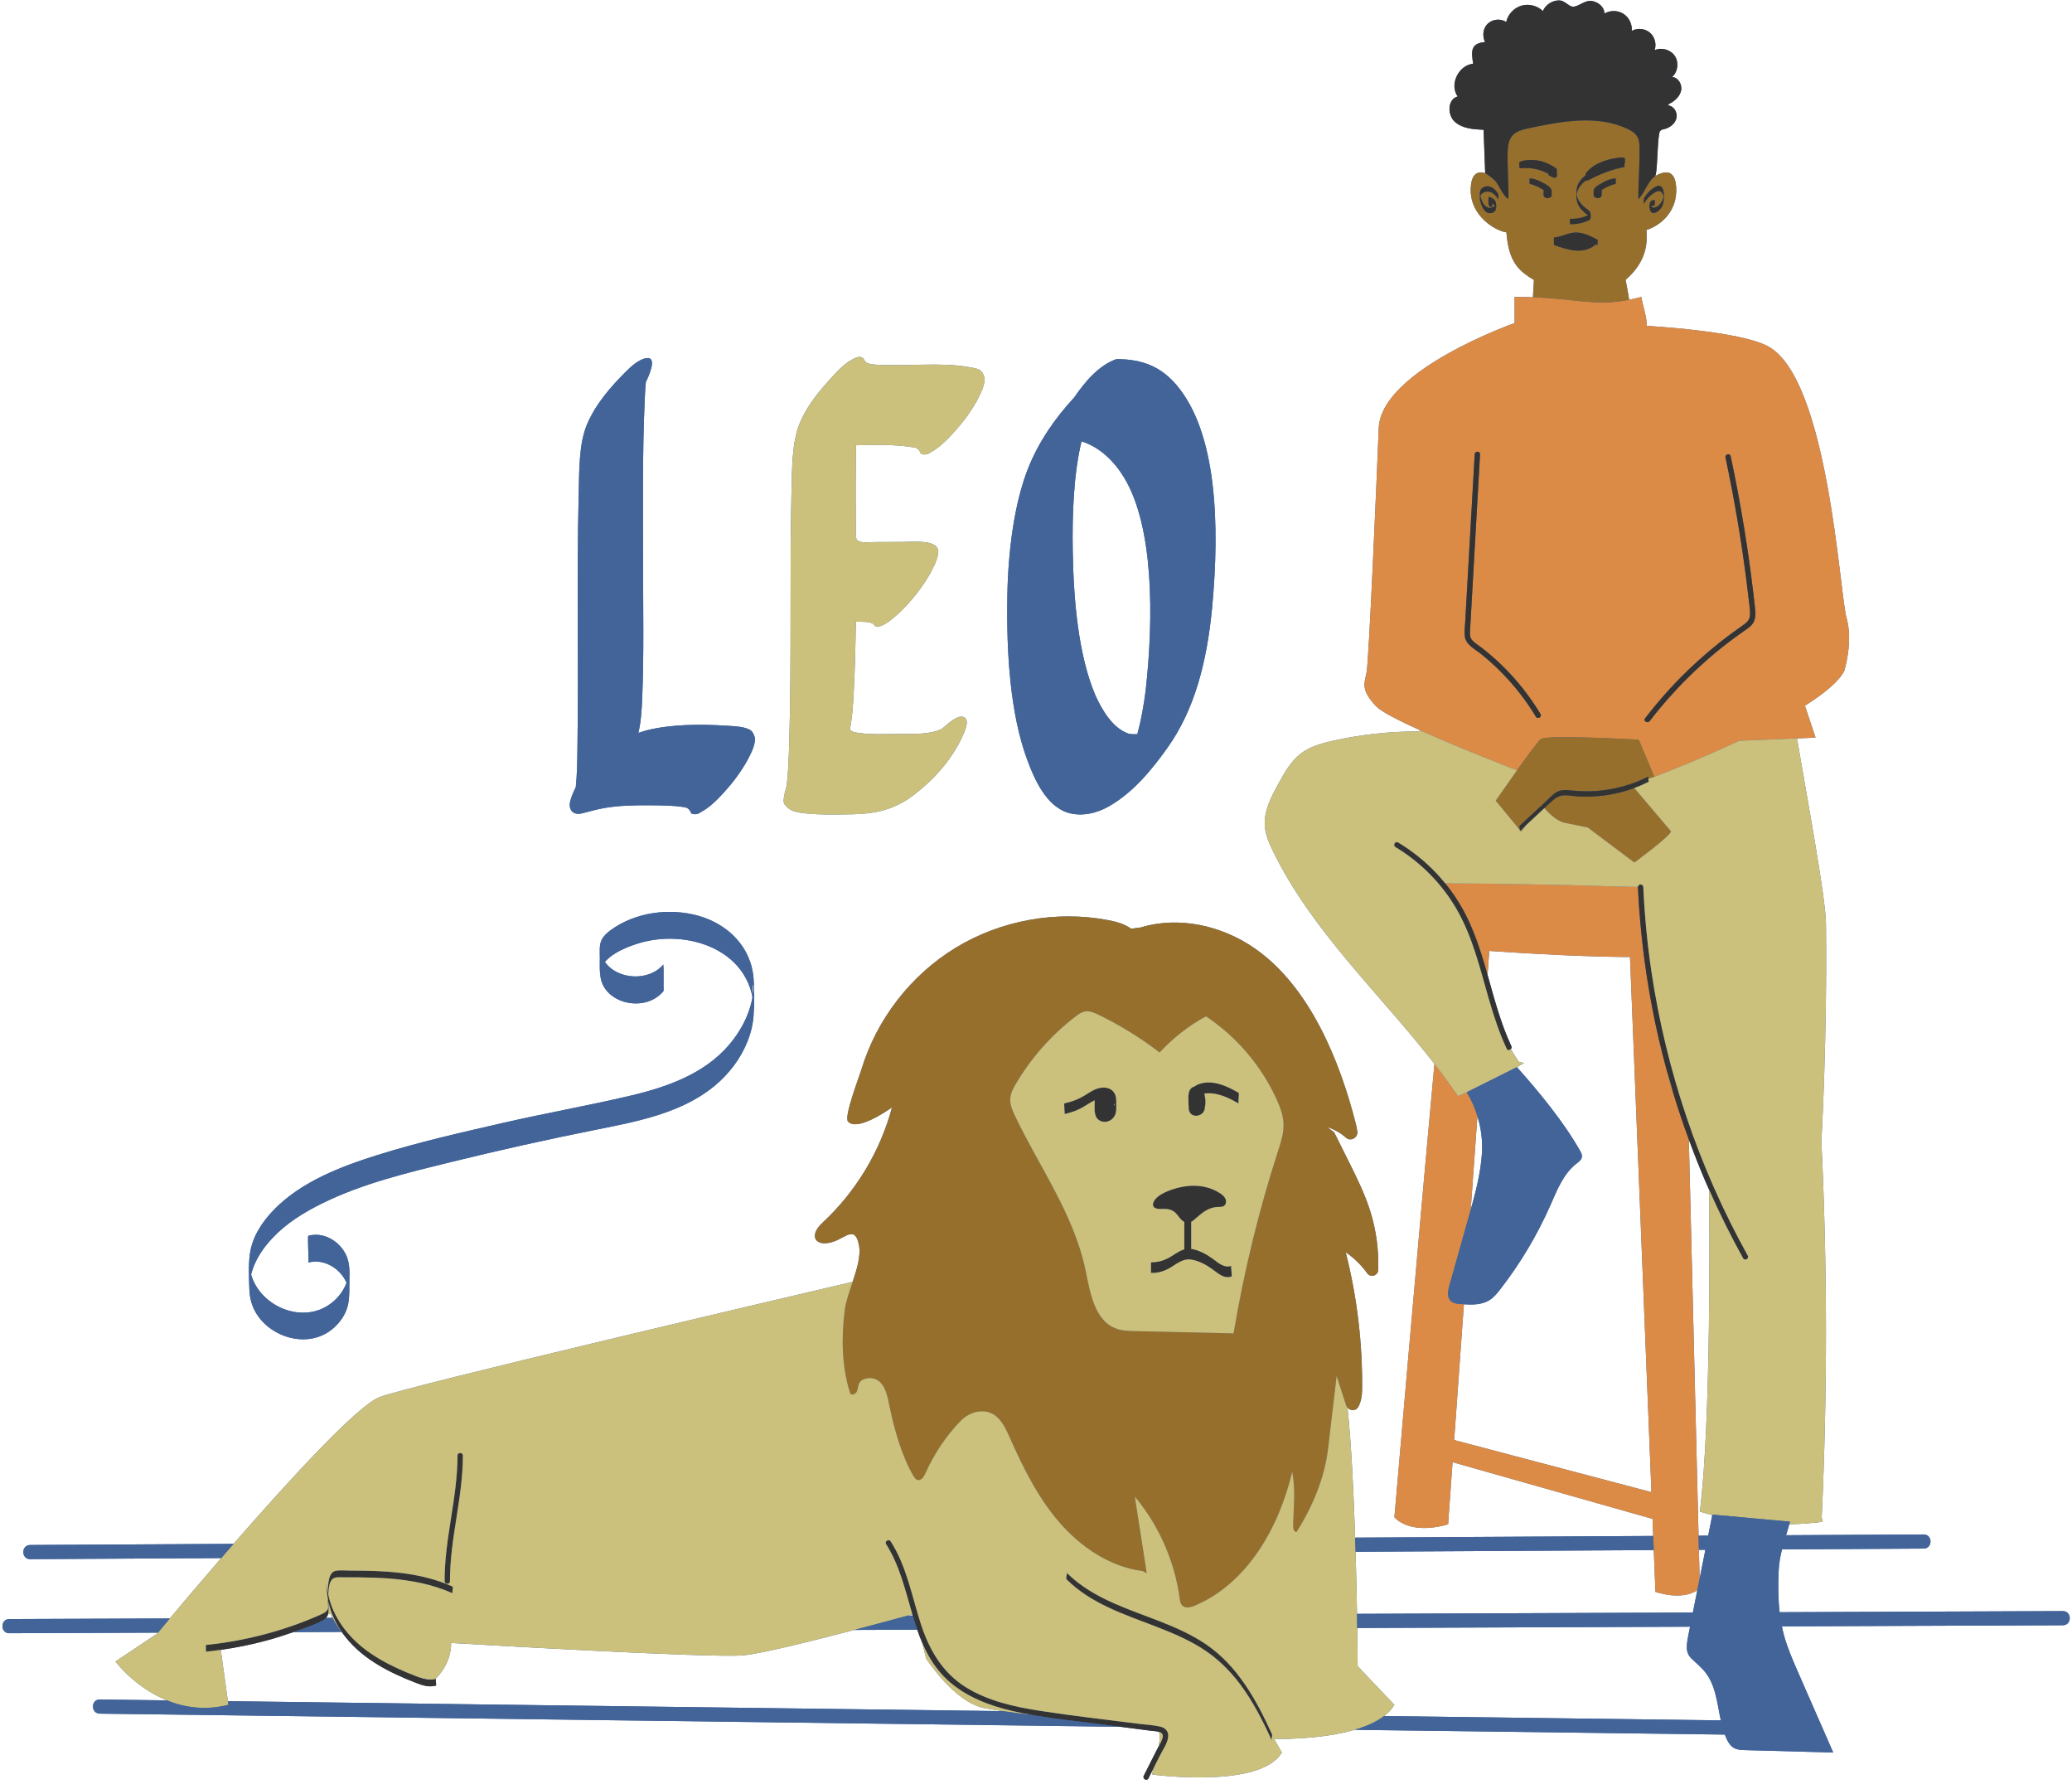 <?xml version="1.0" encoding="UTF-8"?><svg xmlns="http://www.w3.org/2000/svg" xmlns:xlink="http://www.w3.org/1999/xlink" height="436.0" preserveAspectRatio="xMidYMid meet" version="1.0" viewBox="-0.6 -0.1 505.0 436.0" width="505.0" zoomAndPan="magnify"><g><g fill="#426499" id="change1_2"><path d="M190.908,196.18c1.006,1.426,2.857,1.711,5.076,1.938 c3.671,0.364,7.445,0.233,11.13,0.19c7.249-0.117,11.602-1.932,15.69-5.245 c4.582-3.604,8.855-8.468,11.319-14.073c0.349-0.786,1.545-3.335,0.452-4.21 c-1.56-1.175-4.635,1.96-5.579,2.694c-2.725,1.415-7.042,1.268-10.286,1.268 c-3.614,0-7.416,0.262-10.999-0.407c-0.435-0.136-0.86-0.345-1.196-0.646 c0.648-3.015,0.8-6.164,0.963-9.218c0.297-5.688,0.442-11.383,0.505-17.081 c1.385,0.029,3.557-0.103,4.378,0.626c1.341,2.496,7.508-4.054,8.184-4.801 c2.112-2.316,4.035-4.88,5.58-7.604c0.803-1.606,1.911-3.383,1.967-5.579 c-0.586-2.691-5.663-2.083-8.61-2.083c-2.258,0.014-4.501,0.028-6.759,0.028 c-1.659,0-3.697,0.367-4.555-0.605c-0.061-0.262-0.096-0.57-0.186-0.786 c-0.039-7.399-0.07-14.799,0.061-22.196c4.929-0.099,9.861-0.242,14.323,0.569 c0.029,0,0.059,0.015,0.088,0.015c0.826,0.262,1.063,0.747,1.413,1.486 c0.801,0.32,1.559,0.218,2.301-0.321c2.171-1.151,4.035-3.045,5.668-4.836 c2.112-2.316,4.035-4.881,5.58-7.604c0.803-1.608,1.927-3.432,1.98-5.609 c-0.262-0.816-0.523-1.69-1.326-2.097c-0.728-0.379-1.645-0.481-2.432-0.627 c-7.21-1.31-15.414-0.098-22.96-0.626c-1.16-0.092-2.096-0.243-2.638-1.047 c-0.22-0.937-1.355-1.021-2.273-0.512c-2.36,0.984-4.368,3.264-5.985,5.04 c-2.944,3.228-5.866,6.798-7.532,10.984c-1.888,4.691-1.79,10.901-1.952,16.973 c-0.455,20.366,0.069,40.708-0.554,61.053c-0.102,3.336-0.218,6.702-0.597,10.023 C190.982,192.278,189.704,195.51,190.908,196.18z" fill="inherit"/><path d="M259.632,197.914c3.336,1.034,7.095,0.16,10.053-1.545 c5.913-3.38,10.43-8.871,14.305-14.334c6.467-9.115,9.534-20.487,10.839-34.09 c1.904-20.356,1.146-42.637-8.668-54.207c-3.709-4.377-8.155-6.337-14.655-6.337 c-4.49,1.594-7.747,5.672-10.341,9.401c-4.602,4.974-8.635,10.715-11.264,17.404 c-3.313,8.481-4.79,19.946-4.983,30.768c-0.257,14.306,0.728,28.824,4.793,39.93 C251.491,189.797,254.391,196.273,259.632,197.914z M262.995,107.439 c4.464,1.413,7.972,4.848,10.389,8.851c7.239,11.952,7.215,34.247,5.245,51.818 c-0.453,3.591-1.078,7.182-2.023,10.682c-0.711,0.046-1.417,0.018-2.084-0.106 c-3.958-1.305-6.548-5.835-8.144-9.353c-4.048-9.535-5.298-22.5-5.52-35.007 C260.689,125.146,261.107,115.21,262.995,107.439z" fill="inherit"/><path d="M502.184,392.47c-23.015,0.089-46.029,0.179-69.044,0.268 c-0.386-3.355-0.389-6.757-0.231-10.131c0.09-1.922,0.406-3.58,0.815-5.177 c11.507-0.064,23.014-0.128,34.521-0.192c2.217-0.012,2.222-3.459,0-3.447 c-11.175,0.062-22.35,0.125-33.525,0.187c0.261-0.857,0.523-1.745,0.773-2.676 c2.722-0.044,5.441-0.232,8.139-0.594l-0.233-1.12c1.407-30.511,1.379-61.088-0.083-91.597 c0,0,1.449-24.914,1.118-53.081c-0.071-6.005-4.034-27.403-7.058-45.089l4.527-0.187l-2.595-7.776 c4.572-2.888,8.145-5.789,9.552-8.393c0,0,2.28-7.069,0.583-13.007s-4.429-58.265-19.134-66.183 c-7.011-3.775-29.575-4.971-29.575-4.971c0.194-1.64-1.077-5.421-1.294-7.058 c-1.049,0.284-2.035,0.514-2.974,0.699c-0.201-1.328-0.517-3.034-0.869-4.86 c3.031-2.62,5.158-6.017,5.136-10.265c-0.003-0.637-0.022-1.273-0.031-1.91 c2.605-0.714,7.686-3.968,7.22-10.484c-0.316-4.421-2.924-3.904-5.166-2.586 c0-0,0-0,0.001-0.001c0.607-0.402,0.507-7.25,1.021-10.331 c0.046-0.276,0.112-0.566,0.306-0.768c0.232-0.241,0.589-0.298,0.915-0.374 c1.382-0.321,2.684-1.318,2.998-2.701s-0.684-3.026-2.101-3.078l0.271-0.345 c1.356-0.674,2.626-1.773,2.954-3.252c0.328-1.479-0.686-3.272-2.201-3.313 c1.407-1.239,1.723-3.54,0.701-5.112c-1.022-1.572-3.253-2.218-4.957-1.435 c0.529-1.482,0.047-3.268-1.155-4.283c-1.202-1.015-3.044-1.19-4.416-0.419 c0.163-1.616-0.651-3.292-2.022-4.165c-1.37-0.872-3.233-0.899-4.629-0.068 c-0.007-1.657-1.657-2.957-3.309-3.078c-1.627-0.119-3.113,1.494-4.427,1.406 c-0.99-0.066-1.913-1.474-3.211-1.521c-1.706-0.062-3.396,1.015-4.059,2.588 c-1.351-1.323-3.438-1.84-5.251-1.299c-1.812,0.54-3.276,2.116-3.681,3.963 c-1.367-0.896-3.345-0.708-4.519,0.43c-1.21,1.173-1.312,2.994-0.657,4.459 c-3.717,0.33-3.274,2.511-2.895,5.283c-3.524,0.367-5.852,5.012-3.767,7.984 c-2.427,0.619-2.58,4.397-0.752,6.109s4.566,1.904,7.069,2.003 c0.13,3.511,0.261,7.021,0.391,10.532c0,0,0.035,0.022,0.078,0.05 c-1.741-0.554-3.335-0.073-3.577,3.32c-0.52,7.277,6.446,10.875,8.677,11.082 c0.242,2.928,0.755,5.864,2.507,8.169c1.103,1.45,2.619,2.523,4.198,3.44 c-0.104,1.623-0.192,3.101-0.238,4.207c-1.384-0.052-2.864-0.082-4.473-0.077v6.374 c0,0-32.545,11.452-33.11,25.591s-2.404,56.697-2.969,59.524s-1.414,4.242,2.262,8.2 c1.244,1.34,5.663,3.594,10.961,5.991l-0.78,0.194c-6.952,0.003-13.904,0.773-20.689,2.291 c-2.69,0.602-5.427,1.355-7.638,3.002c-2.523,1.878-4.109,4.724-5.62,7.483 c-1.772,3.235-3.6,6.713-3.291,10.388c0.175,2.081,1.029,4.038,1.941,5.917 c9.512,19.604,26.008,34.696,39.399,51.935c-3.893,42.127-9.757,110.45-9.757,110.45 s3.455,4.502,13.084,1.737l1.088-15.141l48.734,13.816l0.167,4.159 c-24.215,0.135-48.43,0.27-72.645,0.405c-0.366-11.167-0.946-23.082-1.861-31.64 c0.688,0.788,2.033,0.815,2.608-0.182c0.663-1.149,0.932-2.755,0.948-4.117 c0.133-11.31-1.215-22.636-3.998-33.599c2.031,1.397,3.815,3.148,5.261,5.143 c0.82,1.132,2.612,0.579,2.66-0.818c0.167-4.852-0.49-9.734-1.95-14.365 c-1.352-4.287-3.368-8.33-5.377-12.352c-1.141-2.285-2.281-4.569-3.422-6.854l-1.745-1.264 c1.711,0.524,3.304,1.423,4.648,2.605c1.147,1.008,2.938,0.008,2.758-1.508 c-0.074-0.625-0.212-1.252-0.361-1.838c-3.851-15.217-11.136-33.346-24.572-42.736 c-8.002-5.591-18.479-7.984-27.823-5.158l-2.392,0.309c-1.645-1.203-3.683-1.724-5.686-2.102 c-12.602-2.379-26.053,0.063-37.014,6.72c-10.962,6.657-19.332,17.465-23.033,29.744 c-0.533,1.768-4.293,11.461-3.245,12.632c2.108,2.353,8.989-2.239,10.714-3.447 c-2.861,10.7-8.802,20.557-16.927,28.084c-3.678,3.407-1.541,6.135,2.807,4.578 c2.913-1.043,5.251-3.953,6.1,1.099c0.423,2.514-0.538,5.654-1.567,8.738 c-23.047,5.392-107.078,25.123-115.202,28.047c-5.36,1.93-22.178,20.307-35.691,35.805 c-16.525,0.092-33.049,0.184-49.574,0.276c-2.217,0.012-2.222,3.459,0,3.447 c15.522-0.087,31.044-0.173,46.566-0.26c-5.22,6.037-9.718,11.363-12.523,14.71 c-13.042,0.051-26.085,0.101-39.127,0.152c-2.218,0.009-2.222,3.456,0,3.447 c12.081-0.047,24.161-0.094,36.242-0.141c-0.118,0.142-0.186,0.224-0.186,0.224l-10.18,6.812 c0,0,4.667,6.272,12.526,9.468c-5.447-0.07-10.895-0.14-16.342-0.21 c-2.219-0.029-2.22,3.418,0,3.447c53.098,0.683,106.196,1.367,159.293,2.05 c29.818,0.384,59.636,0.768,89.454,1.151c2.497,0.323,4.994,0.646,7.49,0.969 c0.487,0.063,1.207,0.077,1.802,0.234c0.131,0.173,0.227,0.375,0.274,0.613 c0.114,0.571-0.016,1.699-0.25,2.99c-0.174,0.316-0.347,0.629-0.503,0.937 c-1.039,2.059-2.079,4.119-3.118,6.178c-0.377,0.747,0.747,1.408,1.126,0.658 c0.433-0.858,0.866-1.715,1.299-2.573c-0.253,0.961-0.439,1.613-0.439,1.613 s26.392,3.62,31.671-5.353l-1.885-3.318c0,0,10.881,0.338,19.62-2.211 c3.98,0.051,7.96,0.102,11.94,0.154c26.098,0.336,52.195,0.672,78.293,1.008 c0.077,0.202,0.15,0.407,0.235,0.605c0.429,1.003,0.959,2.037,1.893,2.601 c0.845,0.511,1.883,0.552,2.87,0.579c7.138,0.194,14.275,0.389,21.413,0.583 c-0.397-0.905-0.793-1.811-1.19-2.716c-2.455-5.604-4.911-11.207-7.366-16.811 c-1.288-2.939-2.58-5.891-3.432-8.984c-0.203-0.739-0.374-1.483-0.527-2.231 c22.832-0.089,45.664-0.177,68.496-0.266C504.401,395.908,504.406,392.461,502.184,392.47z M359.488,271.855c0.913,2.979,1.305,6.119,1.09,9.222c-0.322,4.635-1.482,9.158-2.732,13.64 L359.488,271.855z M353.817,350.79l2.377-33.086c2.193,0.148,4.467,0.122,6.29-1.049 c1.024-0.658,1.808-1.622,2.555-2.583c4.906-6.315,9.034-13.235,12.258-20.554 c1.612-3.659,3.135-7.601,6.292-10.055c0.593-0.461,1.292-0.954,1.374-1.7 c0.055-0.505-0.198-0.987-0.447-1.43c-3.926-7-10.058-14.421-15.401-20.409l-0.329,0.164 c0.696-0.382,1.397-0.756,2.088-1.147l-1.248-0.281c-0.738-1.011-1.39-2.064-1.994-3.141 c0.166-0.187,0.243-0.458,0.109-0.743c-2.592-5.539-4.117-11.459-5.783-17.326l0.42-5.844 c10.502,0.744,24.271,1.451,34.298,1.487l5.225,130.392L353.817,350.79z M221.771,393.259 c0.029,0.099,0.059,0.199,0.088,0.298c-0.396,0.002-0.793,0.003-1.189,0.005 C221.116,393.44,221.485,393.338,221.771,393.259z M104.536,409.16 c-0.96,0.045-1.894-0.18-2.818-0.497L104.536,409.16z M79.352,393.26l0.597-0.193 c0,0,0.146,0.386,0.481,1.04c-0.516,0.002-1.032,0.004-1.547,0.006 C79.112,393.855,79.262,393.569,79.352,393.26z M113.125,415.162 c-19.395-0.25-38.79-0.499-58.185-0.749l-1.736-12.499c3.763-0.532,7.493-1.287,11.164-2.281 c2.201-0.596,4.376-1.286,6.526-2.044c3.91-0.015,7.82-0.03,11.731-0.046 c0.243,0.319,0.503,0.647,0.785,0.983c1.202,1.555,2.596,2.973,4.116,4.218 c2.563,2.1,5.453,3.765,8.448,5.169c1.505,0.706,3.039,1.349,4.588,1.951 c1.649,0.641,3.315,1.257,5.085,0.75c0.155-0.044-0.132-1.592,0-1.63 c-0.049,0.014-0.097,0.019-0.146,0.031c0.933-0.883,3.858-4.03,3.858-8.787 c0,0,63.342,3.77,71.259,3.016c4.401-0.419,16.837-3.517,27.019-6.187 c5.106-0.02,10.211-0.04,15.317-0.059c0.381,1.105,0.793,2.193,1.251,3.256l0.904,3.744 c0,0,6.787,10.523,13.95,12.048c1.08,0.23,2.731,0.501,4.746,0.795 C200.244,416.284,156.685,415.723,113.125,415.162z M415.054,287.762 c0.288,0.673,0.595,1.338,0.891,2.008c0.078,6.745,0.553,56.532-2.249,78.456 c1.003,0.309,2.016,0.581,3.032,0.843c-0.333,1.671-0.666,3.342-0.999,5.014 c-0.782,0.004-1.565,0.009-2.347,0.013l-2.372-96.546 C412.272,280.987,413.613,284.396,415.054,287.762z M415.041,377.534 c-0.467,2.346-0.935,4.691-1.402,7.037l-0.173-7.028C413.991,377.54,414.516,377.537,415.041,377.534 z M329.792,378.009c12.375-0.069,24.75-0.138,37.125-0.207c11.85-0.066,23.7-0.132,35.551-0.198 l0.408,10.184c0,0,6.315,2.242,10.206-0.423c-0.362,1.818-0.725,3.637-1.087,5.455 c-27.284,0.106-54.569,0.212-81.853,0.318C330.066,388.74,329.955,383.526,329.792,378.009z M336.742,418.04c1.036-0.794,1.901-1.694,2.515-2.729l-8.957-9.426c0,0-0.018-3.637-0.102-9.302 c20.697-0.08,41.394-0.161,62.091-0.241c6.34-0.025,12.679-0.049,19.019-0.074 c-0.154,0.773-0.308,1.546-0.462,2.319c-1.053,5.284,0.558,4.795,3.641,8.153 c3.091,3.367,3.375,7.995,4.317,12.354C391.449,418.744,364.096,418.392,336.742,418.04z" fill="inherit"/><path d="M61.456,319.204c3.279,6.328,12.228,9.289,18.259,5.069 c1.67-1.168,3.05-2.781,3.895-4.639c0.712-1.564,0.876-3.153,0.916-4.797 c0.001-0.029,0.002-0.059,0.002-0.097c0.011-0.534,0.011-1.074,0.013-1.621 c0.007-2.406,0.29-5.052-0.739-7.309c-0.801-1.758-2.211-3.232-3.916-4.135 c-1.658-0.879-3.512-1.141-5.332-0.663c-0.157,0.041-0.033,2.984-0.033,3.26 c0,0.261,0.146,3.23,0.033,3.26c3.821-1.002,7.8,1.429,9.311,4.954 c-0.251,0.658-0.562,1.292-0.935,1.889c-1.209,1.935-3.007,3.521-5.098,4.44 c-6.738,2.962-15.29-1.417-17.225-8.357c0.257-1.028,0.612-2.03,1.064-2.988 c1.007-2.135,2.418-4.062,4.022-5.786c3.421-3.679,7.712-6.331,12.186-8.54 c9.972-4.922,20.927-7.506,31.668-10.149c11.649-2.866,23.361-5.468,35.124-7.823 c9.937-1.989,20.724-3.996,28.788-10.596c3.538-2.896,6.438-6.674,8.133-10.933 c0.801-2.011,1.319-4.132,1.474-6.293c0.211-2.941,0.213-6.012,0.004-8.954 c-0.55-7.73-6.258-13.347-13.498-15.361c-7.049-1.961-15.328-0.87-21.3,3.492 c-0.87,0.635-1.724,1.382-2.216,2.36c-0.662,1.316-0.454,2.965-0.459,4.384 c-0.003,1.229-0.054,2.451,0.037,3.634c-0,0.02-0.001,0.04-0.001,0.059 c0.001-0.008,0.003-0.015,0.004-0.022c0.118,1.485,0.47,2.906,1.482,4.188 c2.224,2.817,6.278,3.839,9.681,2.97c1.695-0.433,3.181-1.347,4.298-2.694 c0.077-0.093,0.023-0.967,0.023-0.955c0.008-0.768,0.01-1.537,0.01-2.305 s-0.001-1.537-0.01-2.305c-0.002-0.167-0.11-0.85-0.023-0.955 c-3.526,4.25-11.25,3.763-14.26-0.595c1.748-2.118,4.991-3.454,7.278-4.244 c3.154-1.089,6.526-1.544,9.857-1.383c6.438,0.311,13.147,3.044,16.68,8.681 c0.903,1.441,1.566,3.028,1.97,4.679c0.072,0.292,0.114,0.586,0.167,0.88 c-0.045,0.253-0.076,0.508-0.13,0.758c-0.875,4.026-2.933,7.757-5.6,10.872 c-6.06,7.074-15.185,10.27-23.993,12.343c-10.315,2.428-20.768,4.276-31.1,6.646 c-10.252,2.352-20.583,4.688-30.625,7.837c-8.888,2.787-18.453,6.457-25.104,13.237 c-2.911,2.967-5.372,6.676-5.938,10.873c-0.377,2.799-0.229,5.765-0.122,8.577 C60.246,315.842,60.625,317.601,61.456,319.204z M183.04,241.185 c-0.021,0.237-0.046,0.474-0.076,0.71c-0.017,0.136-0.05,0.27-0.07,0.406 C182.726,238.685,183.169,239.69,183.04,241.185z" fill="inherit"/><path d="M141.228,198.089c1.776-0.423,3.525-0.961,5.332-1.282 c3.744-0.656,7.532-0.713,11.319-0.684c2.739,0.028,5.537,0.014,8.26,0.451 c1.075,0.134,1.378,0.732,1.762,1.545c0.802,0.321,1.56,0.219,2.302-0.321 c2.171-1.151,4.035-3.045,5.666-4.836c2.112-2.316,4.037-4.881,5.58-7.604 c0.804-1.607,1.927-3.373,1.981-5.565c-0.262-0.816-0.525-1.69-1.326-2.098 c-1.429-0.742-3.525-0.838-5.376-0.946c-7.043-0.464-13.976-0.341-19.855,1.136 c-0.558,0.136-1.221,0.423-1.891,0.607c0.611-2.501,0.818-5.404,0.93-8.198 c0.461-10.924,0.218-22.178,0.218-33.345c0-13.228-0.188-26.485,0.409-39.698 c0.061-1.426,0.141-2.861,0.278-4.282c0.467-0.886,3.003-6.22,0.159-5.799 c-1.792,0.219-3.744,1.997-4.953,3.205c-3.802,3.788-7.517,8.041-9.6,13.053 c-1.916,4.634-1.848,10.892-1.981,16.928c-0.504,20.465,0.014,41.165-0.306,61.768 c-0.042,3.204-0.071,6.434-0.409,9.627c-0.562,1.066-1.034,2.172-1.326,3.309 C137.836,197.22,139.079,198.615,141.228,198.089z" fill="inherit"/></g></g><g><g id="change2_1"><path d="M413.466,377.543l0.173,7.028c-0.186,0.931-0.371,1.863-0.557,2.794 c-3.891,2.666-10.206,0.423-10.206,0.423l-0.408-10.184l-0.138-3.446l-0.167-4.159l-48.734-13.816 l-1.088,15.141c-9.629,2.765-13.084-1.737-13.084-1.737s5.863-68.324,9.757-110.45 c1.991,2.563,3.916,5.171,5.736,7.851c0.825-0.359,1.642-0.737,2.461-1.109l-0.317,0.158 c1.106,1.817,1.968,3.781,2.593,5.818l-1.642,22.862c-0.159,0.571-0.32,1.141-0.48,1.711 c-1.56,5.533-3.119,11.066-4.679,16.599c-0.381,1.353-0.669,3.047,0.401,3.958 c0.585,0.498,1.405,0.583,2.171,0.647c0.309,0.026,0.622,0.05,0.936,0.072l-2.377,33.086 l48.086,12.696l-5.225-130.392c-10.027-0.036-23.796-0.743-34.298-1.487l-0.42,5.844 c-0.481-1.695-0.972-3.387-1.507-5.062c-0.601-1.886-1.26-3.758-2.006-5.594 c-0.719-1.77-1.52-3.506-2.439-5.183c-1.251-2.282-2.721-4.445-4.363-6.467 c13.406,0.068,26.812,0.302,40.212,0.715l6.754,0.161c0,0.01-0.005,0.016-0.004,0.026 c0.176,3.868,0.474,7.73,0.869,11.582c0.862,8.414,2.231,16.776,4.123,25.019 c0.631,2.749,1.325,5.483,2.069,8.203c0.09,0.383,0.175,0.766,0.268,1.149 c0.35,1.436,0.785,2.831,1.269,4.208c1.156,3.817,2.431,7.598,3.806,11.342l2.372,96.546 L413.466,377.543z M448.859,163.465c-1.407,2.604-4.98,5.504-9.552,8.393l2.595,7.776l-4.527,0.187 l-14.093,0.581c-10.735,5.045-20.685,8.784-20.685,8.784l-3.801-9.049c0,0-22.446-1.267-23.86-0.136 c-0.685,0.548-3.292,4.091-5.795,7.595c-2.792-1.073-14.398-5.575-23.449-9.668 c-5.298-2.396-9.718-4.651-10.961-5.991c-3.676-3.959-2.828-5.373-2.262-8.2 s2.404-45.386,2.969-59.524s33.11-25.591,33.11-25.591v-6.374c1.609-0.005,3.089,0.025,4.473,0.077 c10.741,0.404,15.327,2.22,23.446,0.622c0.939-0.185,1.925-0.415,2.974-0.699 c0.217,1.637,1.488,5.418,1.294,7.058c0,0,22.564,1.196,29.575,4.971 c14.704,7.918,17.437,60.244,19.134,66.183S448.859,163.465,448.859,163.465z M374.861,173.876 c-2.142-3.548-4.652-6.874-7.484-9.9c-1.421-1.518-2.924-2.961-4.499-4.318 c-0.774-0.667-1.567-1.313-2.375-1.94c-0.764-0.592-1.691-1.116-2.327-1.851 c-0.711-0.822-0.502-2.006-0.446-3.004c0.068-1.205,0.137-2.41,0.205-3.615 c0.139-2.452,0.278-4.904,0.417-7.355c0.278-4.904,0.556-9.807,0.834-14.711 c0.313-5.527,0.627-11.054,0.94-16.581c0.048-0.838-1.257-0.836-1.304,0 c-0.563,9.932-1.126,19.863-1.689,29.795c-0.139,2.452-0.278,4.904-0.417,7.355 c-0.071,1.247-0.141,2.493-0.212,3.74c-0.064,1.131-0.24,2.321-0.093,3.449 c0.268,2.052,2.369,3.052,3.835,4.221c1.626,1.296,3.182,2.68,4.66,4.143 c3.397,3.363,6.359,7.136,8.828,11.228C374.168,175.251,375.296,174.597,374.861,173.876z M421.677,155.659c0.933-0.696,1.877-1.377,2.832-2.042c0.865-0.602,1.828-1.187,2.307-2.168 c0.468-0.957,0.461-2.031,0.36-3.068c-0.128-1.322-0.29-2.642-0.447-3.961 c-0.624-5.263-1.361-10.513-2.212-15.744c-0.959-5.902-2.065-11.779-3.31-17.627 c-0.175-0.82-1.432-0.473-1.257,0.347c2.18,10.237,3.931,20.565,5.223,30.951 c0.162,1.3,0.317,2.602,0.465,3.904c0.132,1.161,0.364,2.371,0.282,3.542 c-0.086,1.226-0.853,1.857-1.8,2.512c-0.957,0.662-1.904,1.339-2.839,2.033 c-3.697,2.742-7.218,5.719-10.528,8.918c-3.756,3.63-7.226,7.542-10.409,11.682 c-0.511,0.665,0.621,1.315,1.126,0.658C407.252,168.076,414.076,161.334,421.677,155.659z" fill="#db8b46"/></g><g><g id="change3_1"><path d="M206.635,339.476c0.437,0.49,1.301,0.095,1.595-0.492 c0.573-1.144-0.043-2.711,2.437-3.211c1.199-0.242,2.432,0.089,3.287,0.963 c1.401,1.431,1.776,3.555,2.183,5.523c1.173,5.677,2.975,12.374,5.954,17.363 c0.215,0.36,0.467,0.741,0.864,0.879c0.894,0.313,1.618-0.746,2.002-1.612 c2.05-4.625,4.895-8.897,8.378-12.565c1.22-1.285,2.79-2.244,4.547-2.473 c4.375-0.573,6.153,3.025,7.555,6.183c3.26,7.341,6.855,14.651,12.099,20.735 c5.244,6.084,12.35,10.898,20.315,11.935l1.042,0.521c-0.97-6.222-1.939-12.444-2.909-18.666 c5.859,7.022,9.695,15.714,10.934,24.775c0.086,0.633,0.184,1.317,0.634,1.77 c0.769,0.775,2.072,0.453,3.077,0.026c12.843-5.461,20.501-19.043,23.727-32.621 c0.818,4.473,0.346,8.509,0.208,13.026c-0.021,0.686,0.134,1.594,0.815,1.68 c3.894-6.116,6.861-13.153,7.706-20.316c0.697-5.908,1.393-11.817,2.09-17.725l2.314,7.18 c0.072,0.225,0.196,0.407,0.337,0.569c0.688,0.788,2.033,0.815,2.608-0.182 c0.663-1.149,0.932-2.755,0.948-4.117c0.133-11.31-1.215-22.636-3.998-33.599 c2.031,1.397,3.815,3.148,5.261,5.143c0.82,1.132,2.612,0.579,2.66-0.818 c0.167-4.852-0.49-9.734-1.95-14.365c-1.352-4.287-3.368-8.33-5.377-12.352 c-1.141-2.285-2.281-4.569-3.422-6.854l-1.745-1.264c1.711,0.524,3.304,1.423,4.648,2.605 c1.147,1.008,2.938,0.008,2.758-1.508c-0.074-0.625-0.212-1.252-0.361-1.838 c-3.851-15.217-11.136-33.346-24.572-42.736c-8.002-5.591-18.479-7.984-27.823-5.158l-2.392,0.309 c-1.645-1.203-3.683-1.724-5.686-2.102c-12.602-2.379-26.053,0.063-37.014,6.72 c-10.962,6.657-19.332,17.465-23.033,29.744c-0.533,1.768-4.293,11.461-3.245,12.632 c2.108,2.353,8.989-2.239,10.714-3.447c-2.861,10.7-8.802,20.557-16.927,28.084 c-3.678,3.407-1.541,6.135,2.807,4.578c2.913-1.043,5.251-3.953,6.1,1.099 c0.423,2.514-0.538,5.654-1.567,8.738c-0.81,2.427-1.664,4.82-1.919,6.846 C204.438,325.893,204.531,332.885,206.635,339.476z M245.64,267.383 c0.121-1.208,0.715-2.311,1.331-3.357c3.75-6.37,8.746-12.003,14.623-16.487 c0.645-0.492,1.326-0.982,2.12-1.149c1.199-0.252,2.411,0.274,3.513,0.81 c5.226,2.544,10.189,5.622,14.802,9.158c3.25-3.528,7.078-6.523,11.29-8.818 c7.465,4.963,13.501,12.049,17.215,20.207c0.879,1.931,1.64,3.967,1.699,6.088 c0.062,2.229-0.655,4.398-1.341,6.52c-4.693,14.523-8.319,29.39-10.841,44.443 c-7.971-0.182-15.943-0.363-23.914-0.545c-1.605-0.037-3.245-0.08-4.749-0.643 c-5.297-1.984-6.295-8.825-7.455-14.362c-2.815-13.44-11.174-24.935-17.098-37.323 C246.151,270.493,245.483,268.961,245.64,267.383z M365.959,47.334 c-0.715-0.968-1.382-2.321-1.82-2.968c-0.587-0.865-2.323-2.025-2.685-2.262 c-1.741-0.554-3.335-0.073-3.577,3.32c-0.52,7.277,6.446,10.875,8.677,11.082 c-0.056-0.675-0.102-1.349-0.14-2.015C366.277,52.108,366.116,49.721,365.959,47.334z M364.602,47.895c0,0.154-0,0.307-0.002,0.461c-0,0.002-0.017,0.169-0.005,0.191 c-0.568-1.019-1.55-2.07-2.824-1.96c-0.468,0.041-0.938,0.231-1.269,0.571 c-0.137,0.14-0.239,0.31-0.311,0.492c0.012,0.044,0.019,0.09,0.031,0.133 c0.277,0.972,0.708,2.2,1.71,2.642c0.59,0.26,1.393,0.101,1.803-0.396 c-0.134-0.175-0.305-0.321-0.489-0.441c-0.054-0.035-0.116-0.056-0.172-0.088 c0.022,0.372,0.058,0.835,0.005,0.845c-0.32,0.061-0.609-0.116-0.77-0.389 c-0.228-0.386-0.133-0.935-0.131-1.358c0.001-0.189-0.023-0.405,0.041-0.588 c0.025-0.071,0.058-0.157,0.126-0.16c0.067-0.003,0.195,0.076,0.254,0.101 c0.325,0.137,0.65,0.301,0.917,0.535c0.232,0.203,0.412,0.462,0.459,0.771 c0.013,0.086,0.009,0.179,0.015,0.268c0.094-0.203,0.122,1.254,0.003,1.05 c-0.002,0.048-0.003,0.099-0.006,0.147c-0.027,0.554-0.467,0.929-0.978,1.069 c-1.466,0.401-2.276-1.143-2.658-2.293c-0.131-0.394-0.252-0.795-0.271-1.212 c-0.023-0.508-0.047-1.049,0.011-1.556c0.074-0.654,0.561-1.134,1.168-1.339 c1.451-0.49,2.682,0.679,3.336,1.853c0.022,0.04,0.004,0.144,0.005,0.191 C364.602,47.588,364.602,47.742,364.602,47.895z M360.171,47.558 c-0.019-0.077-0.041-0.153-0.054-0.231C360.055,46.956,360.206,47.1,360.171,47.558z M402.756,42.839 c2.242-1.318,4.85-1.836,5.166,2.586c0.465,6.515-4.616,9.77-7.22,10.484 c-0.032-2.363-0.094-4.723-0.182-7.081c0.431-0.606,0.949-1.147,1.548-1.593 c0.415-0.309,0.911-0.667,1.43-0.762c0.527-0.097,0.907,0.22,1.129,0.672 c0.096,0.195,0.165,0.404,0.214,0.616c0.005,0.021,0.007,0.042,0.011,0.062 c-0.062,0.34-0.159,0.675-0.313,0.984c-0.195,0.392-0.46,0.749-0.786,1.042 c-0.342,0.307-0.81,0.624-1.284,0.637c-0.242,0.007-0.465-0.096-0.638-0.26 c0.226-0.214,0.528-0.329,0.866-0.247c-0.015-0.004,0.006-0.6,0.006-0.652 c0-0.054,0.029-0.643-0.006-0.652c-0.505-0.123-1.074,0.201-1.169,0.728 c-0.017,0.096-0.013,0.199-0.018,0.299c-0.118-0.129-0.13,1.147,0.003,0.977 c0.004,0.247,0.024,0.474,0.172,0.691c0.725,1.062,2.117-0.119,2.603-0.83 c0.705-1.032,0.687-2.261,0.635-3.464c-0.022-0.495-0.136-1.018-0.409-1.439 c-0.39-0.6-1.012-0.552-1.588-0.251c-0.982,0.515-1.813,1.298-2.445,2.211 c-0.022-0.541-0.047-1.083-0.07-1.624C401.109,44.719,401.746,43.51,402.756,42.839z M375.943,46.709c0.042-0.03,0.083-0.062,0.13-0.083c-0.001,0.05-0.001,0.101-0.002,0.151 c-0.041-0.019-0.083-0.035-0.12-0.061C375.947,46.714,375.945,46.711,375.943,46.709z M389.318,46.63c0.046,0.021,0.087,0.048,0.129,0.077c-0.003,0.003-0.006,0.006-0.009,0.009 c-0.037,0.026-0.083,0.026-0.122,0.045C389.316,46.718,389.317,46.674,389.318,46.63z M375.723,46.264c0.017,0.058,0.027,0.137,0.027,0.24c-0.032-0.047-0.064-0.093-0.085-0.146 c-0.026-0.068-0.034-0.114-0.036-0.151C375.66,46.226,375.692,46.244,375.723,46.264z M396.466,72.945c-0.201-1.328-0.517-3.034-0.869-4.86c3.031-2.62,5.158-6.017,5.136-10.265 c-0.003-0.637-0.022-1.273-0.031-1.91c-0.032-2.363-0.094-4.723-0.182-7.081 c-0.172,0.241-0.333,0.49-0.474,0.751c0.018-0.034-0.004-0.148-0.005-0.191 c-0.002-0.154-0.002-0.307-0.002-0.461c0-0.154,0-0.307,0.002-0.461 c0-0.016-0.012-0.16,0.005-0.191c0.128-0.235,0.279-0.457,0.432-0.678 c-0.022-0.541-0.047-1.083-0.07-1.624c-0.486,0.866-1.002,1.752-1.699,2.497 c-0.036-3.919,0.329-8.342,0.293-12.261c-0.01-1.044-0.034-2.144-0.568-3.042 c-0.515-0.867-1.429-1.412-2.34-1.845c-7.373-3.513-16.049-1.885-24.038-0.186 c-1.527,0.325-3.178,0.723-4.155,1.94c-0.919,1.144-1.006,2.725-1.054,4.191 c-0.095,2.938,0.285,8.154,0.189,11.092c-0.357-0.15-0.723-0.543-1.078-1.024 c0.157,2.387,0.317,4.773,0.454,7.157c0.038,0.666,0.084,1.341,0.14,2.015 c0.242,2.928,0.755,5.864,2.507,8.169c1.103,1.45,2.619,2.523,4.198,3.44 c-0.104,1.623-0.192,3.101-0.238,4.207C383.761,72.726,388.347,74.543,396.466,72.945z M382.032,53.215c0.925,0.035,1.844-0.049,2.742-0.277c0.447-0.114,0.886-0.26,1.31-0.438 c0.112-0.047,0.243-0.097,0.373-0.151c-0.239-0.186-0.497-0.351-0.663-0.491 c-0.45-0.38-0.884-0.784-1.245-1.251c-0.664-0.859-0.932-1.837-0.942-2.909 c-0.01-1.036-0.02-2.036,0.453-2.988c0.413-0.832,1.06-1.504,1.776-2.085 c0.001-0.067-0.002-0.135,0.001-0.202c0-0.002,0.002-0.003,0.002-0.005 c0-0.006,0-0.012,0-0.018c0,0.003,0.003,0.004,0.003,0.007c0.007-0.095,0.035-0.177,0.082-0.262 c0.105-0.189,0.246-0.353,0.403-0.5c0.14-0.188,0.301-0.353,0.484-0.495 c0.956-0.926,2.205-1.532,3.448-1.979c0.861-0.31,1.75-0.543,2.653-0.696 c0.576-0.097,1.324-0.274,1.962-0.185c0.059-0.008,0.118-0.02,0.178-0.028 c0,0.021,0,0.042,0,0.064c0.133,0.031,0.261,0.07,0.378,0.132 c0.061,0.033,0.007,0.579,0.007,0.652c0,0.064-0.044,0.632-0.007,0.652 c-0.039-0.02-0.082-0.032-0.122-0.049c0.023,0.376,0.065,0.865,0.007,0.877 c-3.029,0.613-5.944,1.682-8.652,3.17c0.008-0.004,0.009-0.039,0.013-0.065 c-0.019,0.011-0.038,0.021-0.057,0.032c-0.166,0.093-0.364,0.238-0.566,0.196 c-0.058-0.012-0.096-0.039-0.128-0.069c-1.049,0.837-1.968,1.886-2.232,3.238 c-0.011,0.051-0.017,0.103-0.026,0.154c0.026,0.133,0.039,0.279,0.069,0.4 c0.091,0.376,0.234,0.737,0.424,1.074c0.377,0.669,0.923,1.22,1.5,1.719 c0.456,0.394,1.307,0.816,1.389,1.461c0.001-0.002,0.002-0.002,0.003-0.004 c0,0.005,0,0.011,0,0.016c0,0.002,0.002,0.005,0.002,0.007c0.03,0.294,0.103,0.846-0.003,1.215 c0,0.014-0,0.028-0,0.042c-0-0.01-0.005-0.02-0.006-0.03 c-0.031,0.103-0.07,0.198-0.137,0.259c-0.246,0.227-0.693,0.35-1.005,0.473 c-0.428,0.17-0.871,0.307-1.319,0.411c-0.838,0.194-1.692,0.263-2.55,0.23 C382.006,54.518,382.039,53.215,382.032,53.215z M369.771,40.926c0.011-0.001,0.012-0.091,0.009-0.221 c-0.026,0.016-0.055,0.023-0.08,0.041c0.058-0.039-0.007-0.574-0.007-0.652 c0-0.08-0.053-0.612,0.007-0.652c0.357-0.239,0.744-0.358,1.144-0.411 c0.47-0.109,0.988-0.128,1.407-0.144c0.776-0.029,1.555,0.037,2.316,0.19 c1.076,0.216,2.1,0.62,3.042,1.169c0.078,0.038,0.151,0.08,0.226,0.122 c0.012,0.007,0.023,0.015,0.035,0.023c0.199,0.113,0.398,0.23,0.572,0.378 c0.026,0.022,0.036,0.045,0.059,0.067c0.102,0.075,0.211,0.139,0.31,0.219 c0.049,0.039,0.037,0.254,0.023,0.431c0,0.001,0,0.003,0.001,0.004 c0.003-0.023,0.016-0.034,0.017-0.06c0,0.069,0,0.138,0,0.207 c0.007,0.13,0.008,0.267,0.008,0.421c0,0.362,0.129,1.064-0.382,1.135 c-0.517,0.071-1.219-0.345-1.637-0.604c-0.036-0.022-0.035-0.184-0.027-0.343 c-0.279-0.132-0.557-0.269-0.84-0.397c-0.628-0.285-1.282-0.512-1.951-0.679 C372.633,40.825,371.192,40.749,369.771,40.926z M377.577,47.488 c-0,0.018-0.004,0.04-0.004,0.061c0,0.026,0,0.053,0,0.079 c-0.001-0.005-0.004-0.009-0.004-0.013c-0.001,0.032,0.004,0.064-0.006,0.089 c-0.06,0.165-0.276,0.268-0.426,0.336c-0.635,0.29-1.492,0.116-1.532-0.699 c-0.018-0.362-0.007-0.728-0.003-1.09c0-0.02,0.001-0.039,0.001-0.059 c-0.243-0.149-0.482-0.307-0.733-0.442c-0.846-0.452-1.742-0.844-2.678-1.066 c-0.033-0.008-0.01-0.524-0.007-0.626c0.001-0.335,0.005-0.678,0.007-0.678 c1.072,0.01,2.066,0.418,2.998,0.916c0.699,0.373,1.545,0.759,2.06,1.382 c0.128,0.154,0.246,0.337,0.3,0.532c0.011,0.041,0.008,0.088,0.014,0.131 c0.001-0.006,0.007-0.01,0.008-0.017c0,0.031,0,0.062,0,0.093 c0.011,0.159,0.006,0.323,0.006,0.472C377.58,47.089,377.58,47.289,377.577,47.488z M388.765,59.047 c0,0.191,0,0.382,0,0.573c-0.199-0.055-0.401-0.09-0.602-0.136c-0.004,0.07-0.011,0.127-0.029,0.141 c-2.925,2.374-6.842,1.124-9.985-0.037c-0.064-0.024-0.048-0.257-0.021-0.519 c-0.001,0-0.001,0-0.002,0c0.015-0.001-0.035-1.302,0-1.304 c1.841-0.106,3.464-1.2,5.318-1.217c1.908-0.018,3.676,0.903,5.321,1.768 C388.842,58.356,388.801,58.715,388.765,59.047z M388.004,47.9 c-0.127-0.09-0.167-0.183-0.182-0.295c-0.001,0.008-0.006,0.015-0.007,0.023c0-0.025,0-0.051,0-0.076 c-0.004-0.055-0.005-0.114-0.005-0.181c-0.003-0.329-0.016-0.663,0.003-0.991 c0-0.004,0.002-0.008,0.003-0.012c0-0.015,0-0.03,0-0.044c0.001,0.005,0.006,0.008,0.007,0.013 c0.038-0.346,0.281-0.655,0.528-0.883c0.282-0.26,0.614-0.458,0.944-0.65 c0.407-0.237,0.817-0.472,1.239-0.683c0.834-0.417,1.721-0.733,2.662-0.742 c0.003-0,0.007,0.35,0.007,0.687c0.003,0.116,0.02,0.61-0.007,0.617 c-0.936,0.223-1.832,0.614-2.678,1.066c-0.251,0.134-0.488,0.292-0.73,0.441 c0.006,0.204,0,0.41,0,0.607c-0,0.254,0.032,0.542-0.04,0.791 C389.524,48.354,388.528,48.27,388.004,47.9z M369.937,202.278c0.455-0.424,0.911-0.848,1.366-1.271 l-1.164,1.516L369.937,202.278z M398.795,180.136l3.801,9.049c0,0-0.508,0.151-1.446,0.449 c-0.035-0.252-0.057-0.477,0.013-0.512c-3.987,1.998-8.347,3.201-12.796,3.516 c-2.245,0.159-4.448,0.026-6.682-0.189c-1.137-0.109-2.191-0.043-3.156,0.623 c-0.939,0.648-1.743,1.526-2.575,2.301c-0.255,0.237-0.51,0.474-0.764,0.712 c-0.019-0.023-0.037-0.046-0.056-0.069l-0.326,0.425c-1.676,1.56-3.351,3.12-5.027,4.679 c-0.069,0.065-0.006,0.553-0.007,0.652c0,0.05,0.019,0.199,0.03,0.344L363.935,195 c0,0,2.545-3.681,5.205-7.405c2.504-3.504,5.11-7.047,5.795-7.595 C376.349,178.869,398.795,180.136,398.795,180.136z M394.078,193.043 c1.236-0.304,2.451-0.679,3.642-1.121c3.749,4.417,8.958,10.552,8.958,10.552 c-0.296,1.267-8.947,7.594-8.947,7.594l-11.353-8.538l-5.635-1.152 c-1.65-0.347-3.364-1.774-4.94-3.567c0.683-0.645,1.364-1.294,2.07-1.912 c0.855-0.747,1.748-1.198,2.902-1.201c1.121-0.002,2.246,0.213,3.366,0.276 c1.111,0.062,2.226,0.068,3.338,0.018C389.702,193.894,391.916,193.575,394.078,193.043z" fill="#976f2d"/></g></g><g id="change4_1"><path d="M353.916,29.519c-1.829-1.713-1.676-5.49,0.752-6.109 c-2.085-2.972,0.243-7.618,3.767-7.984c-0.379-2.772-0.822-4.953,2.895-5.283 c-0.655-1.464-0.553-3.285,0.657-4.459c1.173-1.138,3.152-1.326,4.519-0.43 c0.405-1.847,1.869-3.423,3.681-3.963c1.812-0.541,3.9-0.024,5.251,1.299 c0.663-1.572,2.354-2.65,4.059-2.588c1.297,0.047,2.22,1.455,3.211,1.521 c1.315,0.088,2.8-1.525,4.427-1.406c1.653,0.12,3.303,1.421,3.309,3.078 c1.395-0.832,3.258-0.804,4.629,0.068c1.37,0.872,2.184,2.548,2.022,4.165 c1.372-0.77,3.214-0.595,4.416,0.419c1.202,1.015,1.684,2.801,1.155,4.283 c1.703-0.783,3.935-0.137,4.957,1.435c1.022,1.572,0.706,3.874-0.701,5.112 c1.514,0.04,2.529,1.834,2.201,3.313c-0.328,1.479-1.597,2.578-2.954,3.252l-0.271,0.345 c1.417,0.052,2.416,1.695,2.101,3.078s-1.617,2.38-2.998,2.701 c-0.326,0.076-0.683,0.133-0.915,0.374c-0.194,0.202-0.26,0.492-0.306,0.768 c-0.514,3.081-0.414,9.929-1.021,10.331c-0,0-0,0-0.001,0.001 c-1.01,0.671-1.647,1.88-2.349,3.132c-0.486,0.866-1.002,1.752-1.699,2.497 c-0.036-3.919,0.329-8.342,0.293-12.261c-0.01-1.044-0.034-2.144-0.568-3.042 c-0.515-0.867-1.429-1.412-2.34-1.845c-7.373-3.513-16.049-1.885-24.038-0.186 c-1.527,0.325-3.178,0.723-4.155,1.94c-0.919,1.144-1.006,2.725-1.054,4.191 c-0.095,2.938,0.285,8.154,0.189,11.092c-0.357-0.15-0.723-0.543-1.078-1.024 c-0.715-0.968-1.382-2.321-1.82-2.968c-0.587-0.865-2.323-2.025-2.685-2.262 c-0.043-0.028-0.078-0.05-0.078-0.05c-0.13-3.511-0.261-7.021-0.391-10.532 C358.481,31.424,355.744,31.232,353.916,29.519z M258.834,268.739c1.332-0.273,2.623-0.704,3.841-1.311 c1.16-0.578,2.194-1.373,3.355-1.947c1.876-0.927,4.529-0.911,5.276,1.448 c0.146,0.459,0.141,0.925,0.146,1.401c0.006,0.681,0.024,1.367-0.007,2.047 c-0.041,0.931-0.455,1.804-1.217,2.363c-1.488,1.091-3.702,0.384-3.91-1.488 c-0.039-0.084-0.049-0.18-0.069-0.272c-0.011-0.001-0.018-0.035-0.023-0.092 c-0.005-0.036-0.023-0.068-0.026-0.105c-0.045-0.626-0.016-1.265-0.013-1.892 c0.001-0.291-0.009-0.592,0.021-0.885c-0.059,0.027-0.12,0.052-0.177,0.081 c-1.194,0.59-2.256,1.409-3.453,1.996c-1.189,0.582-2.447,0.996-3.742,1.262 C258.986,271.316,258.645,268.778,258.834,268.739z M270.93,268.965 c0,0.127,0.003,0.258,0.006,0.387c0.058-0.103,0.107-0.206,0.152-0.308 c-0.046-0.087-0.1-0.169-0.154-0.251C270.932,268.849,270.929,268.91,270.93,268.965z M289.067,268.157c-0.056-1.174-0.049-1.632,0.022-1.373c0.023-0.624,0.13-1.221,0.621-1.699 c0.237-0.231,0.507-0.366,0.786-0.431c0.336-0.262,0.726-0.461,1.125-0.602 c3.305-1.17,6.836,0.483,9.661,2.123c0.13,0.075,0.013,1.15,0.013,1.304 c0,0.134-0.095,1.256-0.013,1.304c-1.983-1.152-4.133-2.221-6.445-2.459 c-0.551-0.057-1.226-0.06-1.907,0.024c0.081,0.273,0.136,0.556,0.143,0.85 c0.001,0.06-0.001,0.121,0,0.181c0.182-0.224,0.179,2.22,0.003,1.964 c-0,0.023,0,0.047,0,0.07c-0.007,0.362-0.021,0.714-0.158,1.056 c-0.596,1.488-2.955,1.878-3.641,0.262c-0.137-0.322-0.163-0.655-0.169-1 c-0.002-0.093,0.001-0.186-0-0.279C289.043,269.031,289.053,268.584,289.067,268.157z M291.951,268.165c0.002,0.036,0.003,0.071,0.005,0.107c0.021-0.014,0.043-0.026,0.064-0.041 C291.995,268.211,291.977,268.184,291.951,268.165z M279.936,310.073 c1.879,0.049,3.525-0.523,5.091-1.529c1.402-0.901,2.833-1.972,4.596-1.742 c1.831,0.239,3.702,1.247,5.186,2.3c1.405,0.997,2.841,2.478,4.717,1.844 c0.281-0.095-0.246-2.525,0-2.608c-1.813,0.612-3.222-0.757-4.578-1.743 c-1.486-1.08-3.366-2.11-5.217-2.382v-6.599c0.317-0.173,0.609-0.409,0.883-0.647 c1.771-1.54,3.277-2.936,5.772-2.981c0.443-0.008,0.917,0.013,1.292-0.222 c0.538-0.339,0.659-1.116,0.418-1.705c-0.241-0.588-0.756-1.018-1.284-1.373 c-2.381-1.599-5.39-2.128-8.234-1.757c-2.112,0.276-4.363,0.952-6.216,2.024 c-2.1,1.216-3.163,3.738,0.231,3.522c1.017-0.065,2.102,0.039,2.927,0.636 c0.625,0.452,1.033,1.134,1.538,1.717c0.277,0.319,0.615,0.608,0.988,0.802v6.698 c-1.037,0.291-1.976,0.932-2.895,1.527c-1.609,1.042-3.276,1.661-5.216,1.61 C279.939,307.466,279.893,310.072,279.936,310.073z M402.694,48.674 c-0.505-0.123-1.074,0.201-1.169,0.728c-0.017,0.096-0.013,0.199-0.018,0.299 c-0.118-0.129-0.13,1.147,0.003,0.977c0.004,0.247,0.024,0.474,0.172,0.691 c0.725,1.062,2.117-0.119,2.603-0.83c0.705-1.032,0.687-2.261,0.635-3.464 c-0.022-0.495-0.136-1.018-0.409-1.439c-0.39-0.6-1.012-0.552-1.588-0.251 c-0.982,0.515-1.813,1.298-2.445,2.211c-0.153,0.221-0.304,0.443-0.432,0.678 c-0.017,0.031-0.004,0.175-0.005,0.191c-0.002,0.154-0.002,0.307-0.002,0.461 c0,0.154,0,0.307,0.002,0.461c0,0.043,0.023,0.157,0.005,0.191 c0.142-0.261,0.303-0.51,0.474-0.751c0.431-0.606,0.949-1.147,1.548-1.593 c0.415-0.309,0.911-0.667,1.43-0.762c0.527-0.097,0.907,0.22,1.129,0.672 c0.096,0.195,0.165,0.404,0.214,0.616c0.005,0.021,0.007,0.042,0.011,0.062 c-0.062,0.34-0.159,0.675-0.313,0.984c-0.195,0.392-0.46,0.749-0.786,1.042 c-0.342,0.307-0.81,0.624-1.284,0.637c-0.242,0.007-0.465-0.096-0.638-0.26 c0.226-0.214,0.528-0.329,0.866-0.247c-0.015-0.004,0.006-0.6,0.006-0.652 C402.701,49.272,402.73,48.683,402.694,48.674z M364.6,47.434c0.002,0.154,0.002,0.307,0.002,0.461 s-0,0.307-0.002,0.461c-0,0.002-0.017,0.169-0.005,0.191 c-0.568-1.019-1.55-2.07-2.824-1.96c-0.468,0.041-0.938,0.231-1.269,0.571 c-0.137,0.14-0.239,0.31-0.311,0.492c0.012,0.044,0.019,0.09,0.031,0.133 c0.277,0.972,0.708,2.2,1.71,2.642c0.59,0.26,1.393,0.101,1.803-0.396 c-0.134-0.175-0.305-0.321-0.489-0.441c-0.054-0.035-0.116-0.056-0.172-0.088 c0.022,0.372,0.058,0.835,0.005,0.845c-0.32,0.061-0.609-0.116-0.77-0.389 c-0.228-0.386-0.133-0.935-0.131-1.358c0.001-0.189-0.023-0.405,0.041-0.588 c0.025-0.071,0.058-0.157,0.126-0.16c0.067-0.003,0.195,0.076,0.254,0.101 c0.325,0.137,0.65,0.301,0.917,0.535c0.232,0.203,0.412,0.462,0.459,0.771 c0.013,0.086,0.009,0.179,0.015,0.268c0.094-0.203,0.122,1.254,0.003,1.05 c-0.002,0.048-0.003,0.099-0.006,0.147c-0.027,0.554-0.467,0.929-0.978,1.069 c-1.466,0.401-2.276-1.143-2.658-2.293c-0.131-0.394-0.252-0.795-0.271-1.212 c-0.023-0.508-0.047-1.049,0.011-1.556c0.074-0.654,0.561-1.134,1.168-1.339 c1.451-0.49,2.682,0.679,3.336,1.853C364.618,47.283,364.6,47.387,364.6,47.434z M360.171,47.558 c0.035-0.458-0.116-0.602-0.054-0.231C360.13,47.405,360.152,47.481,360.171,47.558z M378.86,42.059 c0-0.154-0.001-0.291-0.008-0.421c-0-0.069-0-0.138-0-0.207 c-0.001,0.026-0.014,0.037-0.017,0.06c-0-0.001-0-0.003-0.001-0.004 c0.014-0.177,0.026-0.392-0.023-0.431c-0.099-0.079-0.208-0.143-0.31-0.219 c-0.023-0.022-0.033-0.045-0.059-0.067c-0.174-0.149-0.373-0.265-0.572-0.378 c-0.012-0.007-0.023-0.016-0.035-0.023c-0.075-0.042-0.149-0.085-0.226-0.122 c-0.943-0.549-1.967-0.953-3.042-1.169c-0.761-0.153-1.54-0.218-2.316-0.19 c-0.419,0.015-0.937,0.034-1.407,0.144c-0.4,0.053-0.787,0.172-1.144,0.411 c-0.059,0.04-0.007,0.572-0.007,0.652c0,0.078,0.064,0.613,0.007,0.652 c0.026-0.017,0.054-0.024,0.08-0.041c0.003,0.13,0.002,0.22-0.009,0.221 c1.421-0.178,2.862-0.102,4.253,0.245c0.669,0.167,1.323,0.394,1.951,0.679 c0.283,0.128,0.56,0.265,0.84,0.397c-0.009,0.159-0.01,0.32,0.027,0.343 c0.418,0.259,1.121,0.675,1.637,0.604C378.989,43.124,378.86,42.421,378.86,42.059z M390.517,45.75 c-0.251,0.134-0.488,0.292-0.73,0.441c0.006,0.204,0,0.41,0,0.607 c-0,0.254,0.032,0.542-0.04,0.791c-0.223,0.764-1.219,0.681-1.743,0.31 c-0.127-0.09-0.167-0.183-0.182-0.295c-0.001,0.008-0.006,0.015-0.007,0.023c0-0.025,0-0.051,0-0.076 c-0.004-0.055-0.005-0.114-0.005-0.181c-0.003-0.329-0.016-0.663,0.003-0.991 c0-0.004,0.002-0.008,0.003-0.012c0-0.015,0-0.03,0-0.044c0.001,0.005,0.006,0.008,0.007,0.013 c0.038-0.346,0.281-0.655,0.528-0.883c0.282-0.26,0.614-0.458,0.944-0.65 c0.407-0.237,0.817-0.472,1.239-0.683c0.834-0.417,1.721-0.733,2.662-0.742 c0.003-0,0.007,0.35,0.007,0.687c0.003,0.116,0.02,0.61-0.007,0.617 C392.259,44.906,391.363,45.298,390.517,45.75z M389.447,46.707c-0.041-0.029-0.083-0.056-0.129-0.077 c-0.001,0.044-0.002,0.088-0.003,0.131c0.04-0.019,0.086-0.02,0.122-0.045 C389.441,46.713,389.443,46.709,389.447,46.707z M375.602,46.251c0-0.02,0.001-0.039,0.001-0.059 c-0.243-0.149-0.482-0.307-0.733-0.442c-0.846-0.452-1.742-0.844-2.678-1.066 c-0.033-0.008-0.01-0.524-0.007-0.626c0.001-0.335,0.005-0.678,0.007-0.678 c1.072,0.01,2.066,0.418,2.998,0.916c0.699,0.373,1.545,0.759,2.06,1.382 c0.128,0.154,0.246,0.337,0.3,0.532c0.011,0.041,0.008,0.088,0.014,0.131 c0.001-0.006,0.007-0.01,0.008-0.017c0,0.031,0,0.062,0,0.093c0.011,0.159,0.006,0.323,0.006,0.472 c0,0.2,0,0.399-0.002,0.599c-0,0.018-0.004,0.04-0.004,0.061 c0,0.026,0,0.053,0,0.079c-0.001-0.005-0.004-0.009-0.004-0.013c-0.001,0.032,0.004,0.064-0.006,0.089 c-0.06,0.165-0.276,0.268-0.426,0.336c-0.635,0.29-1.492,0.116-1.532-0.699 C375.587,46.979,375.598,46.613,375.602,46.251z M375.943,46.709c0.003,0.002,0.005,0.005,0.007,0.007 c0.038,0.026,0.08,0.042,0.12,0.061c0.001-0.051,0.002-0.101,0.002-0.151 C376.026,46.647,375.985,46.679,375.943,46.709z M375.629,46.207c0.001,0.036,0.009,0.083,0.036,0.151 c0.021,0.053,0.053,0.099,0.085,0.146c0-0.104-0.01-0.183-0.027-0.24 C375.692,46.244,375.66,46.226,375.629,46.207z M395.43,38.456c-0.117-0.062-0.245-0.101-0.378-0.132 c0-0.021,0-0.042,0-0.064c-0.06,0.008-0.118,0.02-0.178,0.028 c-0.638-0.088-1.386,0.088-1.962,0.185c-0.903,0.153-1.791,0.386-2.653,0.696 c-1.243,0.447-2.492,1.053-3.448,1.979c-0.182,0.142-0.344,0.307-0.484,0.495 c-0.157,0.147-0.298,0.31-0.403,0.5c-0.047,0.085-0.075,0.166-0.082,0.262 c-0.001-0.003-0.003-0.004-0.003-0.007c0,0.006,0,0.012,0,0.018 c-0,0.002-0.002,0.003-0.002,0.005c-0.003,0.067,0,0.135-0.001,0.202 c-0.716,0.581-1.364,1.253-1.776,2.085c-0.472,0.952-0.463,1.953-0.453,2.988 c0.01,1.072,0.278,2.051,0.942,2.909c0.361,0.467,0.795,0.871,1.245,1.251 c0.166,0.14,0.424,0.305,0.663,0.491c-0.131,0.054-0.261,0.104-0.373,0.151 c-0.425,0.179-0.864,0.325-1.31,0.438c-0.898,0.228-1.817,0.312-2.742,0.277 c0.007,0-0.027,1.303,0,1.304c0.858,0.033,1.712-0.036,2.55-0.23 c0.449-0.104,0.891-0.241,1.319-0.411c0.311-0.123,0.759-0.247,1.005-0.473 c0.066-0.061,0.105-0.157,0.137-0.259c0.001,0.01,0.006,0.02,0.006,0.03 c0-0.014,0-0.028,0-0.042c0.106-0.369,0.033-0.921,0.003-1.215 c-0-0.002-0.002-0.005-0.002-0.007c0-0.005,0-0.011,0-0.016c-0.001,0.002-0.002,0.003-0.003,0.004 c-0.082-0.645-0.932-1.067-1.389-1.461c-0.577-0.499-1.123-1.05-1.5-1.719 c-0.19-0.337-0.334-0.698-0.424-1.074c-0.029-0.121-0.043-0.267-0.069-0.4 c0.008-0.051,0.015-0.103,0.026-0.154c0.265-1.352,1.183-2.401,2.232-3.238 c0.032,0.03,0.07,0.057,0.128,0.069c0.201,0.043,0.399-0.103,0.566-0.196 c0.019-0.011,0.038-0.021,0.057-0.032c-0.003,0.027-0.005,0.061-0.013,0.065 c2.708-1.489,5.623-2.557,8.652-3.17c0.058-0.012,0.016-0.501-0.007-0.877 c0.04,0.017,0.084,0.028,0.122,0.049c-0.038-0.02,0.007-0.588,0.007-0.652 C395.437,39.035,395.492,38.489,395.43,38.456z M378.149,59.588c3.143,1.161,7.06,2.411,9.985,0.037 c0.018-0.014,0.025-0.071,0.029-0.141c0.201,0.046,0.403,0.081,0.602,0.136c0-0.191,0-0.382,0-0.573 c0.036-0.332,0.076-0.69,0-0.731c-1.645-0.865-3.413-1.786-5.321-1.768 c-1.854,0.017-3.477,1.111-5.318,1.217c-0.035,0.002,0.015,1.303,0,1.304 c0.001-0,0.001-0,0.002-0C378.101,59.331,378.085,59.564,378.149,59.588z M401.15,189.634 c-0.035-0.252-0.057-0.477,0.013-0.512c-3.987,1.998-8.347,3.201-12.796,3.516 c-2.245,0.159-4.448,0.026-6.682-0.189c-1.137-0.109-2.191-0.043-3.156,0.623 c-0.939,0.648-1.743,1.526-2.575,2.301c-0.255,0.237-0.51,0.474-0.764,0.712 c-0.127,0.119-0.255,0.237-0.382,0.356c-1.676,1.56-3.351,3.12-5.027,4.679 c-0.069,0.065-0.006,0.553-0.007,0.652c0,0.05,0.019,0.199,0.03,0.344 c0.01,0.141,0.011,0.276-0.023,0.308c0.052-0.049,0.105-0.097,0.157-0.146 c0.455-0.424,0.911-0.848,1.366-1.271c1.308-1.218,2.616-2.435,3.925-3.653 c0.193-0.179,0.384-0.361,0.575-0.542c0.683-0.645,1.364-1.294,2.07-1.912 c0.855-0.747,1.748-1.198,2.902-1.201c1.121-0.002,2.246,0.213,3.366,0.276 c1.111,0.062,2.226,0.068,3.338,0.018c2.224-0.099,4.439-0.418,6.6-0.95 c1.236-0.304,2.451-0.679,3.642-1.121c1.173-0.435,2.323-0.935,3.443-1.496 C401.268,190.373,401.198,189.977,401.15,189.634z M358.823,110.602 c-0.563,9.932-1.126,19.863-1.689,29.795c-0.139,2.452-0.278,4.904-0.417,7.355 c-0.071,1.247-0.141,2.493-0.212,3.74c-0.064,1.131-0.24,2.321-0.093,3.449 c0.268,2.052,2.369,3.052,3.835,4.221c1.626,1.296,3.182,2.68,4.66,4.143 c3.397,3.363,6.359,7.136,8.828,11.228c0.433,0.718,1.561,0.063,1.126-0.658 c-2.142-3.548-4.652-6.874-7.484-9.9c-1.421-1.518-2.924-2.961-4.499-4.318 c-0.774-0.667-1.567-1.313-2.375-1.94c-0.764-0.592-1.691-1.116-2.327-1.851 c-0.711-0.822-0.502-2.006-0.446-3.004c0.068-1.205,0.137-2.41,0.205-3.615 c0.139-2.452,0.278-4.904,0.417-7.355c0.278-4.904,0.556-9.807,0.834-14.711 c0.313-5.527,0.627-11.054,0.94-16.581C360.174,109.763,358.87,109.766,358.823,110.602z M427.177,148.381c-0.128-1.322-0.29-2.642-0.447-3.961c-0.624-5.263-1.361-10.513-2.212-15.744 c-0.959-5.902-2.065-11.779-3.31-17.627c-0.175-0.82-1.432-0.473-1.257,0.347 c2.18,10.237,3.931,20.565,5.223,30.951c0.162,1.3,0.317,2.602,0.465,3.904 c0.132,1.161,0.364,2.371,0.282,3.542c-0.086,1.226-0.853,1.857-1.8,2.512 c-0.957,0.662-1.904,1.339-2.839,2.033c-3.697,2.742-7.218,5.719-10.528,8.918 c-3.756,3.63-7.226,7.542-10.409,11.682c-0.511,0.665,0.621,1.315,1.126,0.658 c5.781-7.52,12.606-14.262,20.207-19.937c0.933-0.696,1.877-1.377,2.832-2.042 c0.865-0.602,1.828-1.187,2.307-2.168C427.285,150.493,427.277,149.419,427.177,148.381z M361.959,237.451c-0.481-1.695-0.972-3.387-1.507-5.062c-0.601-1.886-1.26-3.758-2.006-5.594 c-0.719-1.77-1.52-3.506-2.439-5.183c-1.251-2.282-2.721-4.445-4.363-6.467 c-0.625-0.77-1.27-1.523-1.945-2.249c-2.794-3.004-6.016-5.605-9.531-7.717 c-0.721-0.433-1.377,0.694-0.658,1.126c6.157,3.698,11.337,8.947,14.926,15.172 c3.866,6.704,5.657,14.302,7.784,21.672c1.208,4.184,2.548,8.336,4.396,12.286 c0.222,0.473,0.742,0.394,1.016,0.085c0.166-0.187,0.243-0.458,0.109-0.743 C365.15,249.238,363.625,243.317,361.959,237.451z M410.475,272.166 c-3.904-11.556-6.781-23.458-8.578-35.523c-1.017-6.826-1.674-13.704-1.987-20.597 c-0.038-0.826-1.306-0.837-1.3-0.026c0,0.01-0.005,0.016-0.004,0.026 c0.176,3.868,0.474,7.73,0.869,11.582c0.862,8.414,2.231,16.776,4.123,25.019 c0.631,2.749,1.325,5.483,2.069,8.203c0.49,1.792,0.999,3.579,1.537,5.357 c1.156,3.817,2.431,7.598,3.806,11.342c1.262,3.437,2.603,6.846,4.044,10.212 c0.288,0.673,0.595,1.338,0.891,2.008c2.513,5.697,5.274,11.284,8.298,16.728 c0.408,0.734,1.534,0.077,1.126-0.658C419.399,295.093,414.411,283.813,410.475,272.166z M309.391,422.412c-3.771-8.285-8.356-16.616-16.066-21.852c-6.815-4.629-14.931-6.673-22.391-9.971 c-4.241-1.875-8.283-4.198-11.586-7.492c0.266,0.265-0.278,1.353,0,1.63 c5.93,5.914,14.029,8.521,21.661,11.46c3.809,1.467,7.603,3.046,11.081,5.202 c3.75,2.325,6.93,5.379,9.569,8.907c3.16,4.226,5.553,8.959,7.733,13.746 C309.188,423.596,309.598,422.866,309.391,422.412z M109.712,386.49 c-4.432-1.984-9.186-2.999-14.004-3.466c-2.433-0.236-4.877-0.342-7.321-0.388 c-1.186-0.022-2.373-0.029-3.56-0.03c-1.156-0-2.475-0.17-3.611,0.053 c-1.937,0.38-1.85,3.809-1.893,5.344c-0.146-0.822-0.24-1.659-0.267-2.51 c0.012,0.389-0.02,1.078-0.004,1.572c0.026,0.844,0.118,1.674,0.261,2.49 c0,0.02-0,0.04-0,0.06c0.002,0.276,0.002,0.552,0.01,0.828 c0.009,0.301,0.02,0.605,0.045,0.905c0.005,0.061-0.022,0.433,0.001,0.455 c-0.292,0.922-1.334,1.314-2.142,1.67c-1.129,0.497-2.269,0.969-3.418,1.418 c-2.441,0.955-4.923,1.805-7.438,2.547c-5.476,1.616-11.093,2.705-16.771,3.289 c-0.067,0.007,0.043,1.625,0,1.63c1.205-0.124,2.406-0.273,3.604-0.442 c3.763-0.532,7.493-1.287,11.164-2.281c2.201-0.596,4.376-1.286,6.526-2.044 c0.249-0.088,0.502-0.164,0.75-0.254c2.192-0.794,4.629-1.552,6.648-2.733 c0.248-0.145,0.432-0.313,0.591-0.491c0.228-0.257,0.378-0.543,0.469-0.852 c0.188-0.644,0.149-1.38,0.126-2.137c-0.011-0.341-0.033-0.678-0.054-1.013 c0.639,3.077,2.062,5.926,3.987,8.418c1.202,1.555,2.596,2.973,4.116,4.218 c2.563,2.1,5.453,3.765,8.448,5.169c1.505,0.706,3.039,1.349,4.588,1.951 c1.649,0.641,3.315,1.257,5.085,0.75c0.155-0.044-0.132-1.592,0-1.63 c-0.049,0.014-0.097,0.019-0.146,0.031c-0.324,0.082-0.645,0.128-0.964,0.143 c-0.96,0.045-1.894-0.18-2.818-0.497c-0.319-0.109-0.638-0.226-0.955-0.349 c-1.55-0.598-3.086-1.238-4.593-1.937c-2.935-1.362-5.772-2.971-8.309-4.99 c-4.124-3.283-7.414-7.813-8.458-12.987c0.005-0.064,0.003-0.127,0.01-0.192 c0.103-1.006,0.159-2.477,0.8-3.318c0.65-0.854,1.889-0.645,2.84-0.649 c1.258-0.005,2.517-0.007,3.776,0.004c2.373,0.021,4.746,0.087,7.113,0.26 c5.417,0.396,10.79,1.386,15.77,3.615C109.519,388.033,109.924,386.585,109.712,386.49z M110.909,354.582c0.006,10.298-3.19,20.289-3.143,30.591c0.004,0.839,1.308,0.841,1.304,0 c-0.048-10.3,3.149-20.292,3.143-30.591C112.213,353.743,110.909,353.741,110.909,354.582z M282.284,420.651c-1.778-0.445-3.723-0.508-5.539-0.742c-7.921-1.024-15.877-1.9-23.77-3.124 c-6.273-0.973-12.73-2.374-18.184-5.771c-5.725-3.566-8.916-9.141-10.956-15.419 c-2.204-6.782-3.439-13.996-7.337-20.095c-0.451-0.705-1.58-0.052-1.126,0.658 c3.282,5.136,4.668,11.218,6.397,17.102c0.029,0.099,0.059,0.199,0.088,0.298 c0.344,1.159,0.703,2.309,1.094,3.443c0.381,1.105,0.793,2.193,1.251,3.256 c1.436,3.338,3.324,6.436,6.165,9.039c4.402,4.032,10.131,6.201,15.864,7.536 c1.686,0.393,3.385,0.726,5.094,1.02c5.059,0.871,10.193,1.393,15.269,2.049 c1.959,0.253,3.918,0.507,5.878,0.76c2.497,0.323,4.994,0.646,7.49,0.969 c0.487,0.063,1.207,0.077,1.802,0.234c0.707,0.186,1.237,0.572,0.985,1.489 c-0.2,0.725-0.581,1.428-0.96,2.114c-0.174,0.316-0.347,0.629-0.503,0.937 c-1.039,2.059-2.079,4.119-3.118,6.178c-0.377,0.747,0.747,1.408,1.126,0.658 c0.433-0.858,0.866-1.715,1.299-2.573c0.495-0.981,0.99-1.962,1.485-2.943 c0.704-1.394,1.833-2.962,2.035-4.543C284.28,421.878,283.524,420.961,282.284,420.651z" fill="#333"/></g><g id="change5_1"><path d="M339.257,415.311l-8.957-9.426c0,0-0.018-3.637-0.102-9.302 c-0.016-1.079-0.034-2.232-0.055-3.447c-0.076-4.398-0.188-9.612-0.35-15.128 c-0.034-1.138-0.069-2.288-0.107-3.446c-0.366-11.167-0.946-23.082-1.861-31.64 c-0.141-0.162-0.265-0.344-0.337-0.569l-2.314-7.18c-0.697,5.908-1.393,11.817-2.09,17.725 c-0.845,7.163-3.811,14.199-7.706,20.316c-0.681-0.087-0.836-0.994-0.815-1.68 c0.138-4.517,0.611-8.553-0.208-13.026c-3.226,13.578-10.884,27.161-23.727,32.621 c-1.005,0.427-2.308,0.75-3.077-0.026c-0.45-0.453-0.547-1.137-0.634-1.77 c-1.239-9.061-5.075-17.752-10.934-24.775c0.97,6.222,1.939,12.444,2.909,18.666l-1.042-0.521 c-7.965-1.037-15.071-5.851-20.315-11.935c-5.244-6.084-8.839-13.394-12.099-20.735 c-1.402-3.158-3.181-6.756-7.555-6.183c-1.757,0.23-3.327,1.189-4.547,2.473 c-3.484,3.669-6.329,7.94-8.378,12.565c-0.384,0.866-1.108,1.925-2.002,1.612 c-0.396-0.139-0.648-0.519-0.864-0.879c-2.979-4.989-4.781-11.686-5.954-17.363 c-0.406-1.968-0.782-4.091-2.183-5.523c-0.855-0.874-2.089-1.205-3.287-0.963 c-2.48,0.5-1.864,2.067-2.437,3.211c-0.294,0.587-1.158,0.982-1.595,0.492 c-2.105-6.592-2.198-13.583-1.338-20.396c0.256-2.026,1.109-4.418,1.919-6.846 c-23.047,5.392-107.078,25.123-115.202,28.047c-5.36,1.93-22.178,20.307-35.691,35.805 c-1.024,1.174-2.029,2.331-3.008,3.464c-5.22,6.037-9.718,11.363-12.523,14.71 c-1.488,1.776-2.496,2.988-2.885,3.458c-0.118,0.142-0.186,0.224-0.186,0.224l-10.18,6.812 c0,0,4.667,6.272,12.526,9.468c4.173,1.697,9.244,2.528,14.997,1.089l-0.125-0.898l-1.736-12.499 c-1.198,0.169-2.4,0.318-3.604,0.442c0.043-0.004-0.067-1.623,0-1.63 c5.679-0.584,11.295-1.673,16.771-3.289c2.514-0.742,4.996-1.592,7.438-2.547 c1.149-0.449,2.289-0.921,3.418-1.418c0.808-0.356,1.85-0.748,2.142-1.67 c-0.023-0.023,0.005-0.394-0.001-0.455c-0.025-0.3-0.036-0.604-0.045-0.905 c-0.008-0.276-0.009-0.552-0.01-0.828c-0-0.02,0-0.04,0-0.06 c-0.143-0.816-0.235-1.646-0.261-2.49c-0.015-0.494,0.016-1.183,0.004-1.572 c0.027,0.851,0.12,1.688,0.267,2.51c0.043-1.535-0.044-4.964,1.893-5.344 c1.136-0.223,2.455-0.053,3.611-0.053c1.187,0,2.373,0.008,3.56,0.03 c2.444,0.045,4.887,0.152,7.321,0.388c4.818,0.467,9.572,1.482,14.004,3.466 c0.213,0.095-0.193,1.544,0,1.63c-4.98-2.23-10.354-3.219-15.77-3.615 c-2.367-0.173-4.74-0.238-7.113-0.26c-1.258-0.011-2.517-0.01-3.776-0.004 c-0.951,0.004-2.19-0.204-2.84,0.649c-0.641,0.842-0.697,2.312-0.8,3.318 c-0.007,0.065-0.005,0.128-0.01,0.192c1.044,5.174,4.333,9.704,8.458,12.987 c2.536,2.019,5.374,3.628,8.309,4.99c1.507,0.7,3.043,1.339,4.593,1.937 c0.318,0.122,0.636,0.239,0.955,0.349l2.818,0.497c0.318-0.015,0.639-0.061,0.964-0.143 c0.933-0.883,3.858-4.03,3.858-8.787c0,0,63.342,3.77,71.259,3.016 c4.401-0.419,16.837-3.517,27.019-6.187c5.608-1.471,10.517-2.807,13.034-3.498 c0.446-0.122,0.815-0.224,1.101-0.303c-1.73-5.884-3.115-11.967-6.397-17.102 c-0.454-0.71,0.675-1.363,1.126-0.658c3.897,6.099,5.133,13.314,7.337,20.095 c2.04,6.277,5.23,11.852,10.956,15.419c5.454,3.397,11.911,4.799,18.184,5.771 c7.893,1.224,15.849,2.1,23.77,3.124c1.816,0.235,3.761,0.298,5.539,0.742 c1.24,0.31,1.996,1.227,1.83,2.528c-0.202,1.581-1.331,3.149-2.035,4.543 c-0.495,0.981-0.99,1.962-1.485,2.943c-0.253,0.961-0.439,1.613-0.439,1.613 s26.392,3.62,31.671-5.353l-1.885-3.318c0,0,10.881,0.338,19.62-2.211 c2.741-0.8,5.266-1.885,7.182-3.355C337.778,417.246,338.643,416.346,339.257,415.311z M109.07,385.172c0.004,0.841-1.3,0.839-1.304,0c-0.048-10.301,3.149-20.293,3.143-30.591 c-0.001-0.84,1.303-0.839,1.304,0C112.219,364.88,109.023,374.872,109.07,385.172z M309.391,424.042 c-2.179-4.788-4.572-9.521-7.733-13.746c-2.638-3.528-5.818-6.582-9.569-8.907 c-3.478-2.156-7.273-3.735-11.081-5.202c-7.632-2.94-15.731-5.546-21.661-11.46 c-0.278-0.277,0.266-1.365,0-1.63c3.303,3.295,7.345,5.617,11.586,7.492 c7.46,3.298,15.576,5.343,22.391,9.971c7.71,5.236,12.295,13.567,16.066,21.852 C309.598,422.866,309.188,423.596,309.391,424.042z M282.75,423.351 c-0.2,0.725-0.581,1.428-0.96,2.114c0.234-1.291,0.364-2.419,0.25-2.99 c-0.048-0.238-0.144-0.44-0.274-0.613C282.472,422.048,283.002,422.434,282.75,423.351z M225.107,404l-0.904-3.744c1.436,3.338,3.324,6.436,6.165,9.039 c4.402,4.032,10.131,6.201,15.864,7.536c1.686,0.393,3.385,0.726,5.094,1.02 c-2.776-0.348-5.359-0.691-7.523-1.007c-2.015-0.294-3.667-0.566-4.746-0.795 C231.894,414.524,225.107,404,225.107,404z M79.423,390.109c0.639,3.077,2.062,5.926,3.987,8.418 c-0.282-0.336-0.542-0.664-0.785-0.983c-1.072-1.408-1.78-2.63-2.195-3.438 c-0.335-0.654-0.481-1.04-0.481-1.04l-0.597,0.193c0.188-0.644,0.149-1.38,0.126-2.137 C79.467,390.782,79.445,390.445,79.423,390.109z M291.956,268.273 c-0.002-0.036-0.003-0.072-0.005-0.107c0.026,0.019,0.044,0.046,0.068,0.066 C291.999,268.246,291.977,268.259,291.956,268.273z M263.933,309.247 c1.16,5.536,2.158,12.377,7.455,14.362c1.503,0.563,3.144,0.606,4.749,0.643 c7.971,0.182,15.943,0.363,23.914,0.545c2.522-15.052,6.148-29.92,10.841-44.443 c0.686-2.122,1.402-4.291,1.341-6.52c-0.059-2.12-0.82-4.157-1.699-6.088 c-3.714-8.158-9.75-15.244-17.215-20.207c-4.213,2.295-8.04,5.29-11.29,8.818 c-4.613-3.535-9.576-6.614-14.802-9.158c-1.101-0.536-2.314-1.062-3.513-0.81 c-0.793,0.167-1.475,0.657-2.12,1.149c-5.877,4.484-10.873,10.117-14.623,16.487 c-0.616,1.046-1.21,2.15-1.331,3.357c-0.158,1.578,0.511,3.11,1.195,4.541 C252.758,284.312,261.117,295.807,263.933,309.247z M289.089,266.784 c0.023-0.624,0.13-1.221,0.621-1.699c0.237-0.231,0.507-0.366,0.786-0.431 c0.336-0.262,0.726-0.461,1.125-0.602c3.305-1.17,6.836,0.483,9.661,2.123 c0.13,0.075,0.013,1.15,0.013,1.304c0,0.134-0.095,1.256-0.013,1.304 c-1.983-1.152-4.133-2.221-6.445-2.459c-0.551-0.057-1.226-0.06-1.907,0.024 c0.081,0.273,0.136,0.556,0.143,0.85c0.001,0.06-0.001,0.121,0,0.181 c0.182-0.224,0.179,2.22,0.003,1.964c-0,0.023,0,0.047,0,0.07 c-0.007,0.362-0.021,0.714-0.158,1.056c-0.596,1.488-2.955,1.878-3.641,0.262 c-0.137-0.322-0.163-0.655-0.169-1c-0.002-0.093,0.001-0.186-0-0.279 c-0.066-0.422-0.056-0.868-0.042-1.295C289.011,266.983,289.018,266.526,289.089,266.784z M279.936,307.466c1.941,0.05,3.607-0.568,5.216-1.61c0.919-0.595,1.858-1.236,2.895-1.527v-6.698 c-0.373-0.194-0.712-0.483-0.988-0.802c-0.505-0.582-0.913-1.265-1.538-1.717 c-0.826-0.597-1.91-0.701-2.927-0.636c-3.394,0.216-2.331-2.306-0.231-3.522 c1.852-1.072,4.103-1.748,6.216-2.024c2.844-0.371,5.852,0.158,8.234,1.757 c0.528,0.354,1.042,0.784,1.284,1.373c0.241,0.589,0.12,1.366-0.418,1.705 c-0.375,0.236-0.849,0.214-1.292,0.222c-2.495,0.045-4.001,1.441-5.772,2.981 c-0.274,0.238-0.566,0.474-0.883,0.647v6.599c1.851,0.271,3.731,1.301,5.217,2.382 c1.356,0.986,2.765,2.355,4.578,1.743c-0.246,0.083,0.281,2.513,0,2.608 c-1.876,0.634-3.312-0.847-4.717-1.844c-1.484-1.053-3.355-2.061-5.186-2.3 c-1.763-0.23-3.194,0.841-4.596,1.742c-1.566,1.007-3.211,1.578-5.091,1.529 C279.893,310.072,279.939,307.466,279.936,307.466z M258.834,268.739 c1.332-0.273,2.623-0.704,3.841-1.311c1.16-0.578,2.194-1.373,3.355-1.947 c1.876-0.927,4.529-0.911,5.276,1.448c0.146,0.459,0.141,0.925,0.146,1.401 c0.006,0.681,0.024,1.367-0.007,2.047c-0.041,0.931-0.455,1.804-1.217,2.363 c-1.488,1.091-3.702,0.384-3.91-1.488c-0.039-0.084-0.049-0.18-0.069-0.272 c-0.011-0.001-0.018-0.035-0.023-0.092c-0.005-0.036-0.023-0.068-0.026-0.105 c-0.045-0.626-0.016-1.265-0.013-1.892c0.001-0.291-0.009-0.592,0.021-0.885 c-0.059,0.027-0.12,0.052-0.177,0.081c-1.194,0.59-2.256,1.409-3.453,1.996 c-1.189,0.582-2.447,0.996-3.742,1.262C258.986,271.316,258.645,268.778,258.834,268.739z M270.935,269.352c-0.003-0.129-0.005-0.259-0.006-0.387c-0-0.055,0.003-0.116,0.004-0.173 c0.054,0.082,0.108,0.164,0.154,0.251C271.043,269.146,270.994,269.249,270.935,269.352z M375.189,196.085c-0.127,0.119-0.255,0.237-0.382,0.356l0.326-0.425 C375.152,196.039,375.17,196.062,375.189,196.085z M354.75,266.988 c-1.82-2.68-3.745-5.288-5.736-7.851c-13.391-17.239-29.888-32.33-39.399-51.935 c-0.911-1.878-1.766-3.836-1.941-5.917c-0.309-3.675,1.519-7.154,3.291-10.388 c1.511-2.758,3.098-5.604,5.62-7.483c2.211-1.646,4.948-2.4,7.638-3.002 c6.784-1.518,13.736-2.288,20.689-2.291l0.78-0.194c9.051,4.094,20.657,8.595,23.449,9.668 c-2.66,3.724-5.205,7.405-5.205,7.405l5.868,7.116c0.01,0.141,0.011,0.276-0.023,0.308 c0.052-0.049,0.105-0.097,0.157-0.146l0.202,0.245l1.164-1.516c1.308-1.218,2.616-2.435,3.925-3.653 c0.193-0.179,0.384-0.361,0.575-0.542c1.576,1.793,3.29,3.22,4.94,3.567l5.635,1.152 l11.353,8.538c0,0,8.651-6.327,8.947-7.594c0,0-5.209-6.136-8.958-10.552 c1.173-0.435,2.323-0.935,3.443-1.496c0.105-0.052,0.034-0.449-0.013-0.792 c0.938-0.297,1.446-0.449,1.446-0.449s9.95-3.739,20.685-8.784l14.093-0.581 c3.024,17.686,6.987,39.084,7.058,45.089c0.331,28.167-1.118,53.081-1.118,53.081 c1.462,30.508,1.49,61.086,0.083,91.597l0.233,1.12c-2.698,0.362-5.417,0.55-8.139,0.594 c0.056-0.21,0.115-0.411,0.17-0.626l-18.912-1.716c-0.007,0.037-0.015,0.073-0.022,0.11 c-1.016-0.263-2.029-0.535-3.032-0.843c2.802-21.924,2.327-71.712,2.249-78.456 c2.513,5.697,5.274,11.284,8.298,16.728c0.408,0.734,1.534,0.077,1.126-0.658 c-5.97-10.747-10.959-22.026-14.894-33.673c-3.904-11.556-6.781-23.458-8.578-35.523 c-1.017-6.826-1.674-13.704-1.987-20.597c-0.038-0.826-1.306-0.837-1.3-0.026l-6.754-0.161 c-13.4-0.412-26.806-0.647-40.212-0.715c-0.625-0.77-1.27-1.523-1.945-2.249 c-2.794-3.004-6.016-5.605-9.531-7.717c-0.721-0.433-1.377,0.694-0.658,1.126 c6.157,3.698,11.337,8.947,14.926,15.172c3.866,6.704,5.657,14.302,7.784,21.672 c1.208,4.184,2.548,8.336,4.396,12.286c0.222,0.473,0.742,0.394,1.016,0.085 c0.605,1.077,1.256,2.13,1.994,3.141l1.248,0.281c-0.691,0.392-1.392,0.765-2.088,1.147 l-11.575,5.79C356.392,266.25,355.576,266.629,354.75,266.988z M405.668,260.851 c0.49,1.792,0.999,3.579,1.537,5.357c-0.484-1.376-0.919-2.771-1.269-4.208 C405.842,261.617,405.757,261.234,405.668,260.851z M191.148,191.256 c0.379-3.321,0.495-6.686,0.597-10.023c0.623-20.346,0.099-40.687,0.554-61.053 c0.162-6.071,0.064-12.281,1.952-16.973c1.666-4.185,4.588-7.756,7.532-10.984 c1.617-1.776,3.625-4.056,5.985-5.04c0.918-0.509,2.053-0.425,2.273,0.512 c0.542,0.803,1.478,0.955,2.638,1.047c7.546,0.528,15.75-0.684,22.96,0.626 c0.787,0.145,1.704,0.247,2.432,0.627c0.802,0.407,1.063,1.281,1.326,2.097 c-0.053,2.177-1.177,4.001-1.98,5.609c-1.545,2.724-3.467,5.288-5.58,7.604 c-1.632,1.792-3.497,3.685-5.668,4.836c-0.742,0.539-1.5,0.64-2.301,0.321 c-0.35-0.739-0.587-1.224-1.413-1.486c-0.029,0-0.059-0.015-0.088-0.015 c-4.462-0.811-9.394-0.668-14.323-0.569c-0.131,7.397-0.101,14.796-0.061,22.196 c0.09,0.215,0.125,0.523,0.186,0.786c0.858,0.972,2.896,0.605,4.555,0.605 c2.258,0,4.501-0.014,6.759-0.028c2.948,0,8.025-0.607,8.61,2.083 c-0.056,2.195-1.164,3.973-1.967,5.579c-1.545,2.725-3.467,5.288-5.58,7.604 c-0.676,0.746-6.843,7.296-8.184,4.801c-0.821-0.73-2.992-0.597-4.378-0.626 c-0.064,5.698-0.209,11.393-0.505,17.081c-0.163,3.053-0.315,6.203-0.963,9.218 c0.336,0.301,0.76,0.509,1.196,0.646c3.583,0.67,7.385,0.407,10.999,0.407 c3.245,0,7.561,0.146,10.286-1.268c0.944-0.735,4.019-3.87,5.579-2.694 c1.093,0.875-0.103,3.424-0.452,4.21c-2.464,5.605-6.737,10.469-11.319,14.073 c-4.089,3.313-8.441,5.128-15.69,5.245c-3.685,0.043-7.459,0.174-11.13-0.19 c-2.218-0.227-4.07-0.512-5.076-1.938C189.704,195.51,190.982,192.278,191.148,191.256z" fill="#cbc07c"/></g><g id="change1_1"><path d="M329.792,378.009c-0.034-1.138-0.069-2.288-0.107-3.446 c24.215-0.135,48.43-0.27,72.645-0.405l0.138,3.446c-11.85,0.066-23.7,0.132-35.551,0.198 C354.543,377.871,342.168,377.94,329.792,378.009z M6.749,379.81 c15.522-0.087,31.044-0.173,46.566-0.26c0.979-1.132,1.984-2.29,3.008-3.464 c-16.525,0.092-33.049,0.184-49.574,0.276C4.532,376.375,4.527,379.822,6.749,379.81z M502.184,392.47 c-23.015,0.089-46.029,0.179-69.044,0.268c-0.386-3.355-0.389-6.757-0.231-10.131 c0.09-1.922,0.406-3.58,0.815-5.177c11.507-0.064,23.014-0.128,34.521-0.192 c2.217-0.012,2.222-3.459,0-3.447c-11.175,0.062-22.35,0.125-33.525,0.187 c0.261-0.857,0.523-1.745,0.773-2.676c0.056-0.21,0.115-0.411,0.17-0.626l-18.912-1.716 c-0.007,0.037-0.015,0.073-0.022,0.11c-0.333,1.671-0.666,3.342-0.999,5.014 c-0.782,0.004-1.565,0.009-2.347,0.013l0.085,3.446c0.525-0.003,1.05-0.006,1.575-0.009 c-0.467,2.346-0.935,4.691-1.402,7.037c-0.186,0.931-0.371,1.863-0.557,2.794 c-0.362,1.818-0.725,3.637-1.087,5.455c-27.284,0.106-54.569,0.212-81.853,0.318 c0.021,1.215,0.039,2.368,0.055,3.447c20.697-0.08,41.394-0.161,62.091-0.241 c6.34-0.025,12.679-0.049,19.019-0.074c-0.154,0.773-0.308,1.546-0.462,2.319 c-1.053,5.284,0.558,4.795,3.641,8.153c3.091,3.367,3.375,7.995,4.317,12.354 c-27.354-0.352-54.707-0.704-82.061-1.056c-1.917,1.469-4.441,2.555-7.182,3.355 c3.98,0.051,7.96,0.102,11.94,0.154c26.098,0.336,52.195,0.672,78.293,1.008 c0.077,0.202,0.15,0.407,0.235,0.605c0.429,1.003,0.959,2.037,1.893,2.601 c0.845,0.511,1.883,0.552,2.87,0.579c7.138,0.194,14.275,0.389,21.413,0.583 c-0.397-0.905-0.793-1.811-1.19-2.716c-2.455-5.604-4.911-11.207-7.366-16.811 c-1.288-2.939-2.58-5.891-3.432-8.984c-0.203-0.739-0.374-1.483-0.527-2.231 c22.832-0.089,45.664-0.177,68.496-0.266C504.401,395.908,504.406,392.461,502.184,392.47z M221.859,393.557c-0.396,0.002-0.793,0.003-1.189,0.005c-2.517,0.691-7.426,2.027-13.034,3.498 c5.106-0.02,10.211-0.04,15.317-0.059C222.563,395.867,222.203,394.717,221.859,393.557z M78.883,394.112c-0.158,0.178-0.343,0.346-0.591,0.491c-2.019,1.182-4.456,1.939-6.648,2.733 c-0.248,0.09-0.501,0.166-0.75,0.254c3.91-0.015,7.82-0.03,11.731-0.046 c-1.072-1.408-1.78-2.63-2.195-3.438C79.915,394.108,79.399,394.11,78.883,394.112z M40.792,394.26 c-13.042,0.051-26.085,0.101-39.127,0.152c-2.218,0.009-2.222,3.456,0,3.447 c12.081-0.047,24.161-0.094,36.242-0.141C38.296,397.248,39.304,396.035,40.792,394.26z M251.327,417.851c-2.776-0.348-5.359-0.691-7.523-1.007c-43.56-0.561-87.119-1.121-130.679-1.682 c-19.395-0.25-38.79-0.499-58.185-0.749l0.125,0.898c-5.753,1.438-10.824,0.608-14.997-1.089 c-5.447-0.07-10.895-0.14-16.342-0.21c-2.219-0.029-2.22,3.418,0,3.447 c53.098,0.683,106.196,1.367,159.293,2.05c29.818,0.384,59.636,0.768,89.454,1.151 c-1.959-0.253-3.918-0.507-5.878-0.76C261.52,419.244,256.386,418.722,251.327,417.851z M60.178,314.045c-0.107-2.812-0.256-5.778,0.122-8.577c0.566-4.197,3.027-7.906,5.938-10.873 c6.651-6.78,16.216-10.449,25.104-13.237c10.042-3.149,20.373-5.484,30.625-7.837 c10.332-2.371,20.785-4.218,31.1-6.646c8.808-2.073,17.934-5.269,23.993-12.343 c2.668-3.114,4.725-6.846,5.6-10.872c0.054-0.251,0.085-0.506,0.13-0.758 c-0.053-0.293-0.095-0.587-0.167-0.88c-0.404-1.651-1.067-3.238-1.97-4.679 c-3.533-5.637-10.242-8.37-16.68-8.681c-3.33-0.161-6.703,0.294-9.857,1.383 c-2.287,0.789-5.529,2.126-7.278,4.244c3.01,4.358,10.734,4.845,14.26,0.595 c-0.087,0.105,0.021,0.787,0.023,0.955c0.008,0.768,0.01,1.537,0.01,2.305 s-0.001,1.537-0.01,2.305c0-0.012,0.054,0.862-0.023,0.955 c-1.117,1.347-2.603,2.261-4.298,2.694c-3.403,0.869-7.457-0.152-9.681-2.97 c-1.012-1.282-1.363-2.704-1.482-4.188c-0.001,0.008-0.003,0.015-0.004,0.022 c0-0.02,0.001-0.04,0.001-0.059c-0.091-1.183-0.04-2.405-0.037-3.634 c0.004-1.419-0.204-3.068,0.459-4.384c0.492-0.978,1.347-1.724,2.216-2.36 c5.971-4.361,14.251-5.453,21.3-3.492c7.24,2.014,12.948,7.631,13.498,15.361 c0.209,2.942,0.207,6.012-0.004,8.954c-0.155,2.161-0.673,4.282-1.474,6.293 c-1.696,4.259-4.595,8.037-8.133,10.933c-8.064,6.601-18.851,8.607-28.788,10.596 c-11.763,2.355-23.475,4.956-35.124,7.823c-10.741,2.643-21.696,5.227-31.668,10.149 c-4.474,2.208-8.765,4.861-12.186,8.54c-1.604,1.724-3.015,3.651-4.022,5.786 c-0.452,0.958-0.807,1.96-1.064,2.988c1.935,6.939,10.487,11.319,17.225,8.357 c2.091-0.919,3.889-2.506,5.098-4.44c0.373-0.596,0.684-1.231,0.935-1.889 c-1.511-3.525-5.49-5.956-9.311-4.954c0.113-0.03-0.033-2.999-0.033-3.26 c0-0.276-0.125-3.218,0.033-3.26c1.819-0.477,3.673-0.216,5.332,0.663 c1.704,0.904,3.115,2.378,3.916,4.135c1.028,2.257,0.745,4.903,0.739,7.309 c-0.002,0.547-0.001,1.087-0.013,1.621c-0,0.038-0.001,0.068-0.002,0.097 c-0.04,1.643-0.204,3.232-0.916,4.797c-0.846,1.858-2.226,3.471-3.895,4.639 c-6.031,4.22-14.98,1.259-18.259-5.069C60.625,317.601,60.246,315.842,60.178,314.045z M182.894,242.301c0.02-0.136,0.053-0.27,0.07-0.406c0.03-0.236,0.055-0.473,0.076-0.71 C183.169,239.69,182.726,238.685,182.894,242.301z M355.258,317.632 c0.309,0.026,0.622,0.05,0.936,0.072c2.193,0.148,4.467,0.122,6.29-1.049 c1.024-0.658,1.808-1.622,2.555-2.583c4.906-6.315,9.034-13.235,12.258-20.554 c1.612-3.659,3.135-7.601,6.292-10.055c0.593-0.461,1.292-0.954,1.374-1.7 c0.055-0.505-0.198-0.987-0.447-1.43c-3.926-7-10.058-14.421-15.401-20.409l-0.329,0.164 l-11.575,5.79l-0.317,0.158c1.106,1.817,1.968,3.781,2.593,5.818 c0.913,2.979,1.305,6.119,1.09,9.222c-0.322,4.635-1.482,9.158-2.732,13.64 c-0.159,0.571-0.32,1.141-0.48,1.711c-1.56,5.533-3.119,11.066-4.679,16.599 c-0.381,1.353-0.669,3.047,0.401,3.958C353.672,317.483,354.492,317.569,355.258,317.632z M141.228,198.089c1.776-0.423,3.525-0.961,5.332-1.282c3.744-0.656,7.532-0.713,11.319-0.684 c2.739,0.028,5.537,0.014,8.26,0.451c1.075,0.134,1.378,0.732,1.762,1.545 c0.802,0.321,1.56,0.219,2.302-0.321c2.171-1.151,4.035-3.045,5.666-4.836 c2.112-2.316,4.037-4.881,5.58-7.604c0.804-1.607,1.927-3.373,1.981-5.565 c-0.262-0.816-0.525-1.69-1.326-2.098c-1.429-0.742-3.525-0.838-5.376-0.946 c-7.043-0.464-13.976-0.341-19.855,1.136c-0.558,0.136-1.221,0.423-1.891,0.607 c0.611-2.501,0.818-5.404,0.93-8.198c0.461-10.924,0.218-22.178,0.218-33.345 c0-13.228-0.188-26.485,0.409-39.698c0.061-1.426,0.141-2.861,0.278-4.282 c0.467-0.886,3.003-6.22,0.159-5.799c-1.792,0.219-3.744,1.997-4.953,3.205 c-3.802,3.788-7.517,8.041-9.6,13.053c-1.916,4.634-1.848,10.892-1.981,16.928 c-0.504,20.465,0.014,41.165-0.306,61.768c-0.042,3.204-0.071,6.434-0.409,9.627 c-0.562,1.066-1.034,2.172-1.326,3.309C137.836,197.22,139.079,198.615,141.228,198.089z M286.161,93.739 c9.814,11.57,10.571,33.851,8.668,54.207c-1.305,13.603-4.371,24.976-10.839,34.09 c-3.875,5.463-8.391,10.955-14.305,14.334c-2.958,1.705-6.717,2.579-10.053,1.545 c-5.241-1.641-8.142-8.118-9.921-13.01c-4.065-11.106-5.05-25.624-4.793-39.93 c0.192-10.822,1.669-22.287,4.983-30.768c2.629-6.689,6.662-12.43,11.264-17.404 c2.594-3.73,5.851-7.807,10.341-9.401C278.007,87.401,282.452,89.362,286.161,93.739z M273.385,116.29 c-2.417-4.003-5.925-7.438-10.389-8.851c-1.888,7.771-2.306,17.707-2.138,26.886 c0.222,12.507,1.472,25.472,5.52,35.007c1.597,3.518,4.187,8.048,8.144,9.353 c0.667,0.124,1.374,0.152,2.084,0.106c0.945-3.5,1.57-7.091,2.023-10.682 C280.599,150.537,280.624,128.241,273.385,116.29z" fill="#426499"/></g></g></svg>
